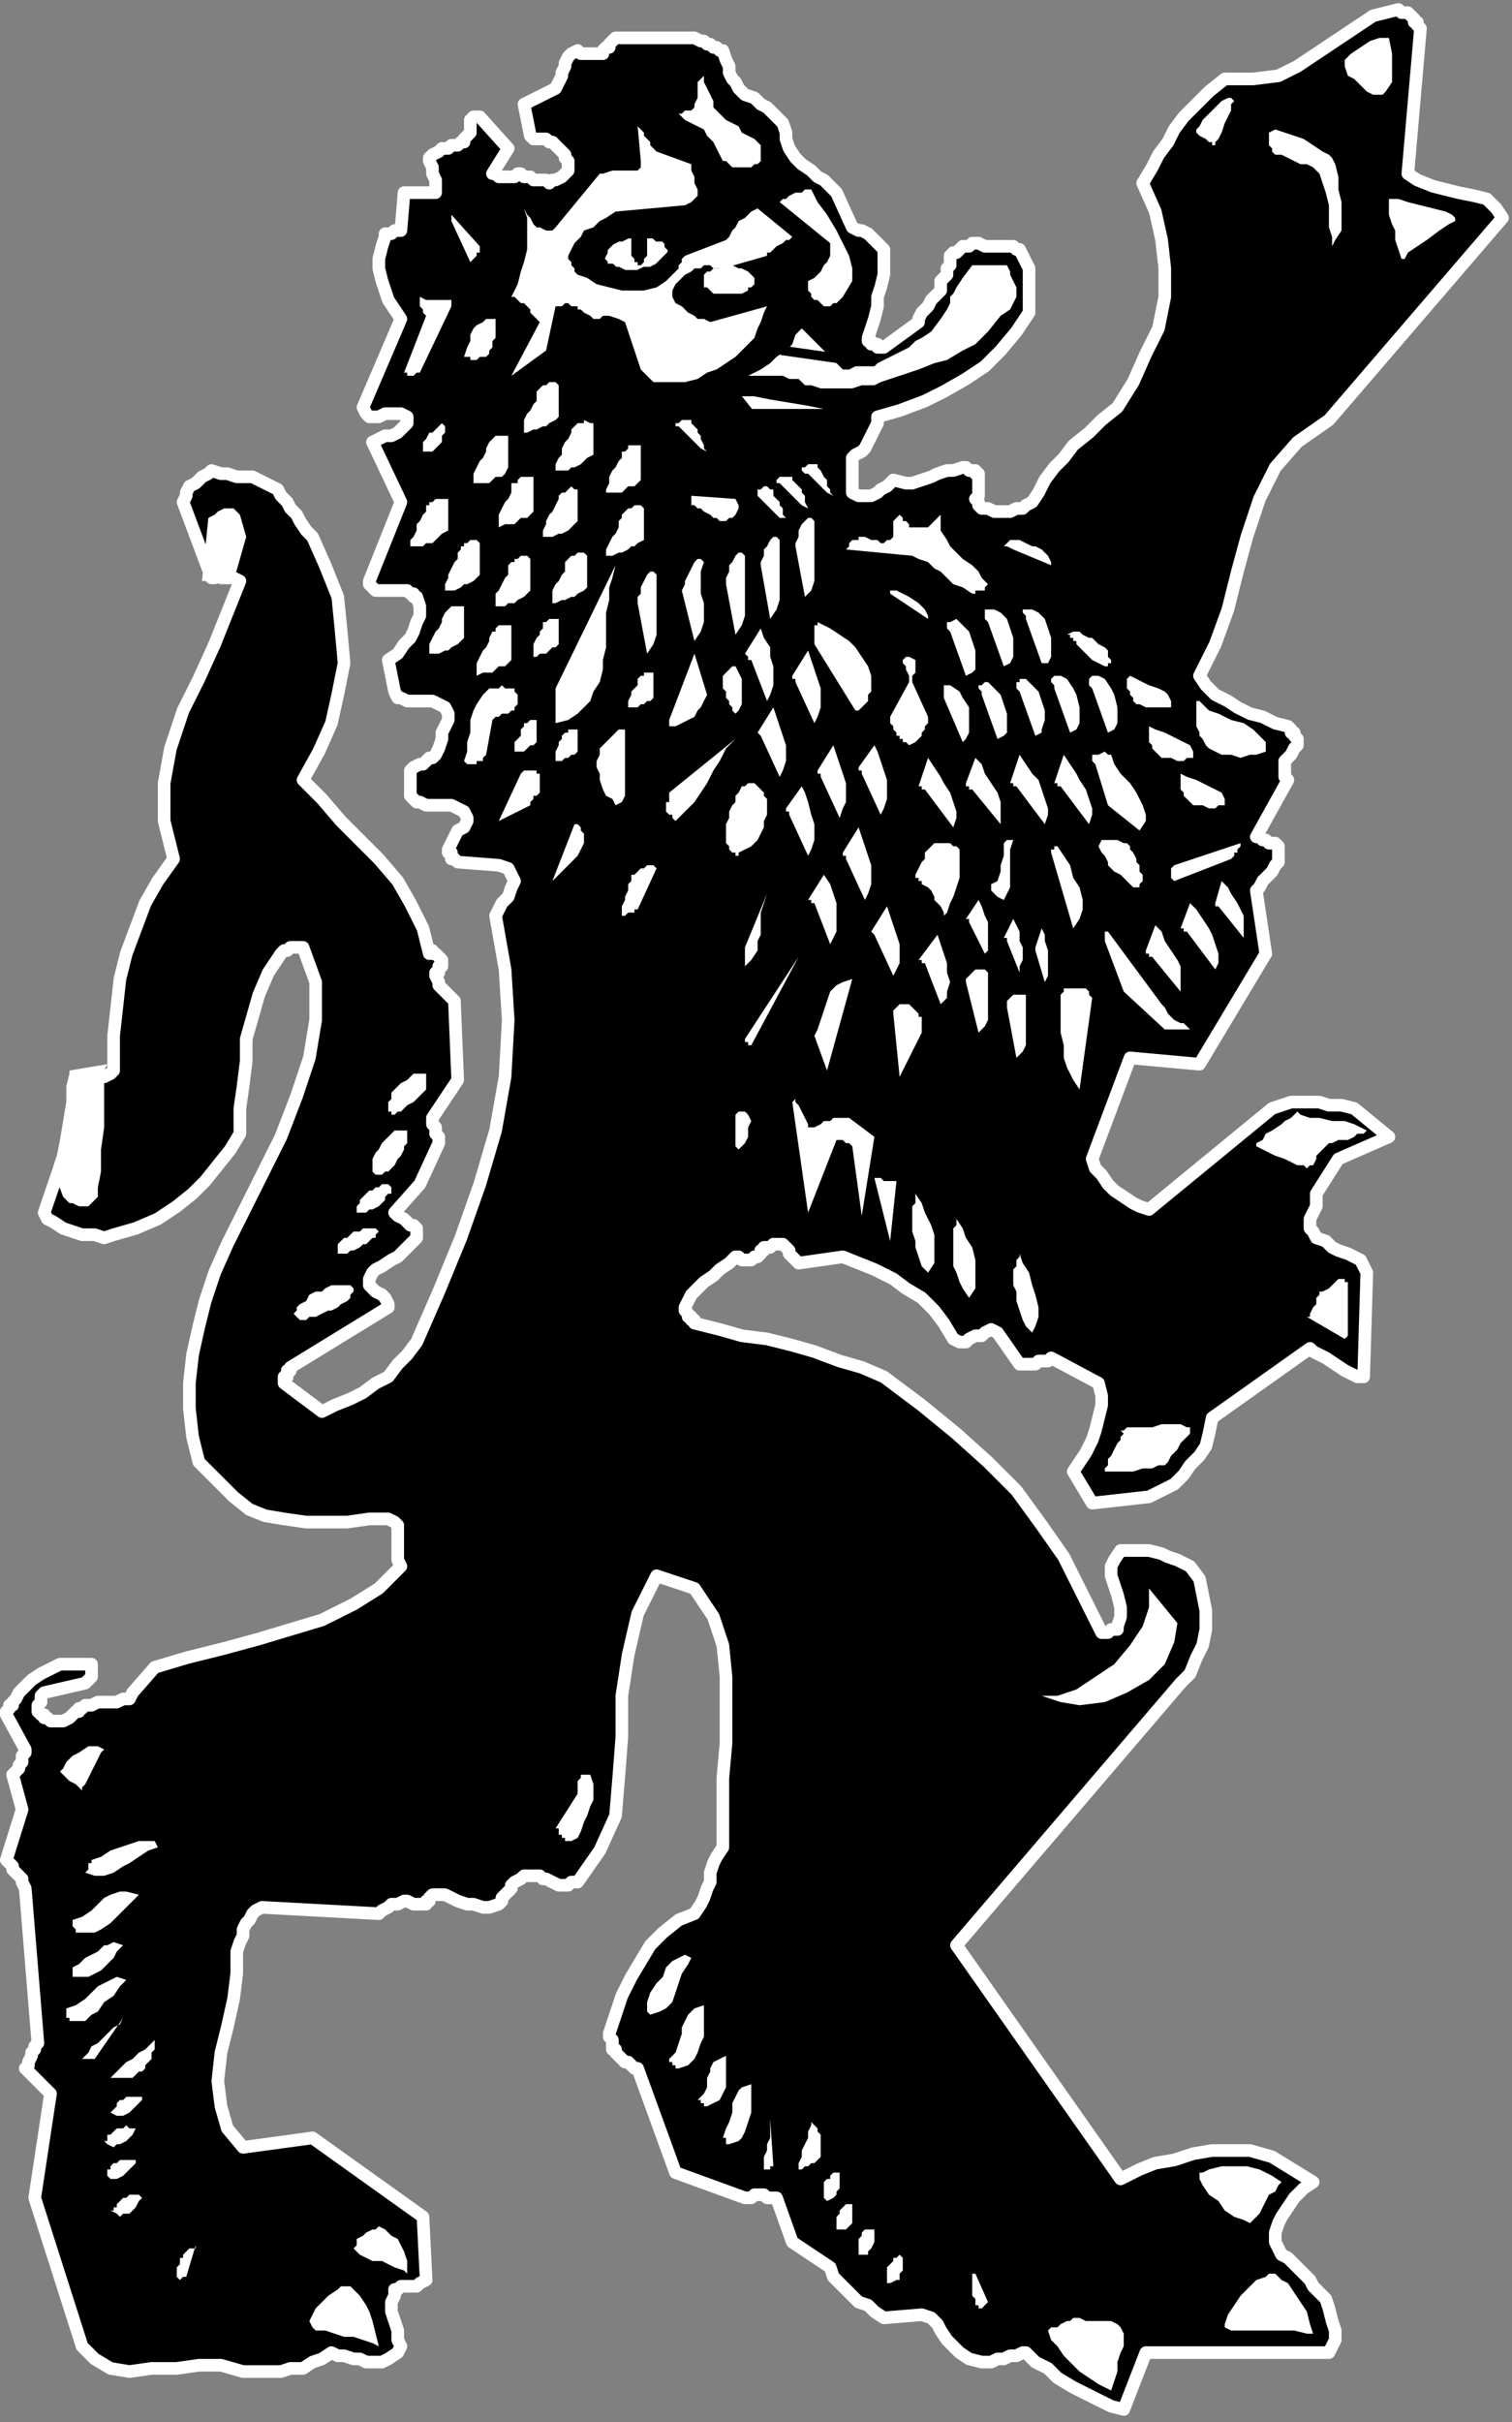 <?xml version="1.0" encoding="UTF-8" standalone="no"?>
<svg
   xmlns:dc="http://purl.org/dc/elements/1.1/"
   xmlns:cc="http://creativecommons.org/ns#"
   xmlns:rdf="http://www.w3.org/1999/02/22-rdf-syntax-ns#"
   xmlns:svg="http://www.w3.org/2000/svg"
   xmlns="http://www.w3.org/2000/svg"
   xmlns:sodipodi="http://sodipodi.sourceforge.net/DTD/sodipodi-0.dtd"
   xmlns:inkscape="http://www.inkscape.org/namespaces/inkscape"
   version="1.0"
   width="126.735mm"
   height="202.935mm"
   id="svg319"
   sodipodi:docname="DSGNN093.WMF">
  <rect width="100%" height="100%" fill="#808080" stroke="none"/>
  <sodipodi:namedview
     pagecolor="#ffffff"
     bordercolor="#666666"
     borderopacity="1"
     objecttolerance="10"
     gridtolerance="10"
     guidetolerance="10"
     inkscape:pageopacity="0"
     inkscape:pageshadow="2"
     inkscape:window-width="640"
     inkscape:window-height="480"
     id="namedview321" />
  <defs
     id="defs3">
    <pattern
       id="WMFhbasepattern"
       patternUnits="userSpaceOnUse"
       width="6"
       height="6"
       x="0"
       y="0" />
  </defs>
  <path
     style="fill:none;stroke:none;"
     d="  M 0,0   L 478,0   L 478,766   L 0,766   z "
     id="path5" />
  <path
     style="fill:#000000;fill-rule:evenodd;fill-opacity:1;stroke:#ffffff;stroke-width:4px;stroke-linecap:round;stroke-linejoin:round;stroke-miterlimit:4;stroke-dasharray:none;stroke-opacity:1;"
     d="  M 2,543   L 8,554   L 8,555   L 7,556   L 7,557   L 7,558   L 6,559   L 6,560   L 5,561   L 4,562   L 7,573   L 2,589   L 3,590   L 4,591   L 4,592   L 5,593   L 6,594   L 7,595   L 7,596   L 8,598   L 12,647   L 11,648   L 11,648   L 11,649   L 10,650   L 10,651   L 9,653   L 9,654   L 8,655   L 16,663   L 11,696   L 26,743   L 30,747   L 35,750   L 41,751   L 48,750   L 56,750   L 63,749   L 70,749   L 77,751   L 81,751   L 85,751   L 89,751   L 92,750   L 96,750   L 99,748   L 102,747   L 105,745   L 107,746   L 109,746   L 112,747   L 114,747   L 116,748   L 118,748   L 121,748   L 123,747   L 126,745   L 127,743   L 126,741   L 126,738   L 125,735   L 124,732   L 124,729   L 125,727   L 125,725   L 126,725   L 127,724   L 128,724   L 130,724   L 132,724   L 133,723   L 135,722   L 134,702   L 99,677   L 77,680   L 72,674   L 70,667   L 69,659   L 70,650   L 72,642   L 74,633   L 75,625   L 75,618   L 76,615   L 77,613   L 77,611   L 78,609   L 79,608   L 80,606   L 81,605   L 83,604   L 120,606   L 121,605   L 123,604   L 124,603   L 126,603   L 128,602   L 129,602   L 131,603   L 133,603   L 134,603   L 135,603   L 135,602   L 136,602   L 136,601   L 137,600   L 138,600   L 139,600   L 141,600   L 143,601   L 145,602   L 148,603   L 150,603   L 153,604   L 155,604   L 158,603   L 159,602   L 159,601   L 160,600   L 161,599   L 162,598   L 162,597   L 163,596   L 165,595   L 166,594   L 168,594   L 169,594   L 171,594   L 172,595   L 173,595   L 175,596   L 177,597   L 177,597   L 178,597   L 179,597   L 180,597   L 181,596   L 181,596   L 182,596   L 183,596   L 190,586   L 195,575   L 196,563   L 197,550   L 197,537   L 199,524   L 202,511   L 208,499   L 220,503   L 226,512   L 229,521   L 230,531   L 230,541   L 230,552   L 229,563   L 229,574   L 229,585   L 227,588   L 226,590   L 225,593   L 225,596   L 224,598   L 223,601   L 222,603   L 220,606   L 215,608   L 210,612   L 206,616   L 203,621   L 200,626   L 197,632   L 195,638   L 193,644   L 193,645   L 194,646   L 194,647   L 194,648   L 194,648   L 194,649   L 195,649   L 195,649   L 195,650   L 196,651   L 197,652   L 198,653   L 199,653   L 200,654   L 201,655   L 202,655   L 214,688   L 236,696   L 237,696   L 238,696   L 239,695   L 241,695   L 242,695   L 243,696   L 244,696   L 246,696   L 251,710   L 263,718   L 264,721   L 266,723   L 268,725   L 270,727   L 272,729   L 275,730   L 277,732   L 280,734   L 292,733   L 295,734   L 297,736   L 298,738   L 300,741   L 302,743   L 304,745   L 307,747   L 311,748   L 312,748   L 314,748   L 316,747   L 318,747   L 320,746   L 322,746   L 324,745   L 325,745   L 328,748   L 332,750   L 335,753   L 340,756   L 344,758   L 348,760   L 352,762   L 356,763   L 363,745   L 421,745   L 422,743   L 423,741   L 423,738   L 422,735   L 421,731   L 420,728   L 418,726   L 416,724   L 415,722   L 413,720   L 412,719   L 410,717   L 409,716   L 408,715   L 406,714   L 405,712   L 404,710   L 404,707   L 405,704   L 406,702   L 408,699   L 410,696   L 413,693   L 416,691   L 403,683   L 396,681   L 390,681   L 384,681   L 378,682   L 372,684   L 366,685   L 361,687   L 355,690   L 303,616   L 374,533   L 377,530   L 379,525   L 381,521   L 382,516   L 382,510   L 381,505   L 380,500   L 377,496   L 375,495   L 373,494   L 370,493   L 368,492   L 364,491   L 361,491   L 358,491   L 355,491   L 353,494   L 352,496   L 352,499   L 353,502   L 354,505   L 355,509   L 355,512   L 354,515   L 354,515   L 354,516   L 353,516   L 352,516   L 352,516   L 351,517   L 350,517   L 349,517   L 343,505   L 337,493   L 330,483   L 322,472   L 313,463   L 303,454   L 292,445   L 280,436   L 273,433   L 266,431   L 258,428   L 251,426   L 243,424   L 235,423   L 228,421   L 220,419   L 220,418   L 220,418   L 219,418   L 219,417   L 218,417   L 218,416   L 217,415   L 217,414   L 218,412   L 219,410   L 221,408   L 223,406   L 226,404   L 228,402   L 231,400   L 233,398   L 234,398   L 235,399   L 236,399   L 237,399   L 238,399   L 239,398   L 240,398   L 241,397   L 241,396   L 242,396   L 242,395   L 242,395   L 243,395   L 244,395   L 245,394   L 246,394   L 247,394   L 248,394   L 249,395   L 250,396   L 250,397   L 251,398   L 252,399   L 253,400   L 267,398   L 272,400   L 277,402   L 283,405   L 287,408   L 292,411   L 296,415   L 299,419   L 302,424   L 304,425   L 306,425   L 307,424   L 309,423   L 311,423   L 312,422   L 314,421   L 316,422   L 323,432   L 325,432   L 326,432   L 327,432   L 328,432   L 329,431   L 330,431   L 332,431   L 333,430   L 348,438   L 349,442   L 349,445   L 348,449   L 347,453   L 346,456   L 344,460   L 342,463   L 340,466   L 346,476   L 364,474   L 368,472   L 372,470   L 375,467   L 377,464   L 380,461   L 382,458   L 383,454   L 384,449   L 415,427   L 416,428   L 418,429   L 420,430   L 423,432   L 426,434   L 428,435   L 430,436   L 432,436   L 433,403   L 432,401   L 431,399   L 429,398   L 427,397   L 424,396   L 422,395   L 420,393   L 417,392   L 416,390   L 415,389   L 415,387   L 415,386   L 416,384   L 417,382   L 417,380   L 417,378   L 424,367   L 440,360   L 429,351   L 425,350   L 421,350   L 418,349   L 415,349   L 412,349   L 409,349   L 406,350   L 403,351   L 364,383   L 361,382   L 359,381   L 356,379   L 353,377   L 351,375   L 349,372   L 347,370   L 346,367   L 358,335   L 380,337   L 401,302   L 398,282   L 399,281   L 400,279   L 401,278   L 403,276   L 404,274   L 405,273   L 405,271   L 405,269   L 405,268   L 404,267   L 403,267   L 402,267   L 401,266   L 400,266   L 399,265   L 398,265   L 408,247   L 407,246   L 407,244   L 407,243   L 407,241   L 408,240   L 409,239   L 410,237   L 411,236   L 411,235   L 411,235   L 411,234   L 410,233   L 410,232   L 409,232   L 409,231   L 408,230   L 404,229   L 400,227   L 396,226   L 392,224   L 389,222   L 385,220   L 382,217   L 380,214   L 385,204   L 389,193   L 392,181   L 395,170   L 399,158   L 404,148   L 411,140   L 421,133   L 476,69   L 474,66   L 471,63   L 467,62   L 462,61   L 458,60   L 454,59   L 449,57   L 446,55   L 450,9   L 449,8   L 449,7   L 448,7   L 448,6   L 447,5   L 446,4   L 444,4   L 443,3   L 435,5   L 429,9   L 423,13   L 417,17   L 411,21   L 405,24   L 397,25   L 388,25   L 383,29   L 379,33   L 375,37   L 372,41   L 370,45   L 367,49   L 365,53   L 362,58   L 366,67   L 368,76   L 369,85   L 369,94   L 367,104   L 363,112   L 359,121   L 354,129   L 349,133   L 345,137   L 340,141   L 337,145   L 334,148   L 331,152   L 329,156   L 327,159   L 325,160   L 324,161   L 322,161   L 320,162   L 317,162   L 315,162   L 313,161   L 311,161   L 310,160   L 310,159   L 309,158   L 310,157   L 310,155   L 310,154   L 310,152   L 310,151   L 310,150   L 310,150   L 309,150   L 309,149   L 308,149   L 307,149   L 306,148   L 305,148   L 302,149   L 300,149   L 297,150   L 295,151   L 292,152   L 289,153   L 287,153   L 283,152   L 282,153   L 281,154   L 279,155   L 278,156   L 276,157   L 274,157   L 272,157   L 270,156   L 270,145   L 271,144   L 273,143   L 274,142   L 275,140   L 276,138   L 277,136   L 278,134   L 278,132   L 285,130   L 293,127   L 299,124   L 306,120   L 312,116   L 317,111   L 322,105   L 326,99   L 326,96   L 326,93   L 326,90   L 326,88   L 326,85   L 325,83   L 324,81   L 323,79   L 322,79   L 321,78   L 319,78   L 317,78   L 314,78   L 312,78   L 310,77   L 308,77   L 307,78   L 306,78   L 305,78   L 304,79   L 303,80   L 302,80   L 301,81   L 301,82   L 301,84   L 300,85   L 300,87   L 299,88   L 298,89   L 298,90   L 298,91   L 298,92   L 297,93   L 296,94   L 295,95   L 294,97   L 293,98   L 292,99   L 291,101   L 291,102   L 280,110   L 279,110   L 278,110   L 278,109   L 277,109   L 276,109   L 276,108   L 275,108   L 275,107   L 276,104   L 277,101   L 278,97   L 278,94   L 279,91   L 280,87   L 280,83   L 280,79   L 279,78   L 278,77   L 277,76   L 276,75   L 275,74   L 273,73   L 272,73   L 270,72   L 265,61   L 263,59   L 261,57   L 259,56   L 257,54   L 254,52   L 252,50   L 250,47   L 249,44   L 249,42   L 248,39   L 247,38   L 245,36   L 243,34   L 241,33   L 239,31   L 236,30   L 235,29   L 234,28   L 233,26   L 232,25   L 231,23   L 231,21   L 230,19   L 229,16   L 228,16   L 227,15   L 226,15   L 225,14   L 224,14   L 223,13   L 222,13   L 220,12   L 198,12   L 197,12   L 196,12   L 195,12   L 194,13   L 193,14   L 193,15   L 192,15   L 191,16   L 191,17   L 190,17   L 189,17   L 188,17   L 187,17   L 185,17   L 184,17   L 183,16   L 181,17   L 180,18   L 179,20   L 179,21   L 178,23   L 178,24   L 177,26   L 176,28   L 166,33   L 168,43   L 169,44   L 170,44   L 172,44   L 173,44   L 174,45   L 175,45   L 176,46   L 177,47   L 177,47   L 178,48   L 178,48   L 179,49   L 179,50   L 179,50   L 180,51   L 180,52   L 180,53   L 180,54   L 179,55   L 178,56   L 178,56   L 176,57   L 175,57   L 174,58   L 173,57   L 172,57   L 171,57   L 169,57   L 168,56   L 167,56   L 166,56   L 165,55   L 164,55   L 163,56   L 161,56   L 160,56   L 159,56   L 158,56   L 157,55   L 156,55   L 161,47   L 152,37   L 150,37   L 149,38   L 149,39   L 149,40   L 149,41   L 149,42   L 148,43   L 147,44   L 147,45   L 146,45   L 145,46   L 144,46   L 143,46   L 142,47   L 140,47   L 139,48   L 137,49   L 136,50   L 136,51   L 137,53   L 137,55   L 138,57   L 138,59   L 138,61   L 128,61   L 127,73   L 126,73   L 126,73   L 125,73   L 124,74   L 124,74   L 123,74   L 122,74   L 122,75   L 121,78   L 120,82   L 120,85   L 121,89   L 122,92   L 123,95   L 125,98   L 127,101   L 115,129   L 116,131   L 117,132   L 118,132   L 120,132   L 122,131   L 124,131   L 127,131   L 129,132   L 129,134   L 128,135   L 127,136   L 126,137   L 124,138   L 122,138   L 120,139   L 118,140   L 127,159   L 117,184   L 117,185   L 118,186   L 119,187   L 120,187   L 122,187   L 123,187   L 125,187   L 127,187   L 127,187   L 128,187   L 129,187   L 129,187   L 130,188   L 131,188   L 131,189   L 132,189   L 133,192   L 133,195   L 132,197   L 131,200   L 130,202   L 128,204   L 126,207   L 123,209   L 125,219   L 126,221   L 127,221   L 129,222   L 131,222   L 133,222   L 135,222   L 137,222   L 139,223   L 141,224   L 142,226   L 142,228   L 141,230   L 140,232   L 140,234   L 139,237   L 138,239   L 138,239   L 137,240   L 136,240   L 135,241   L 134,242   L 133,242   L 131,243   L 130,244   L 130,245   L 130,246   L 130,247   L 130,248   L 130,249   L 130,250   L 130,251   L 130,252   L 132,254   L 133,254   L 135,255   L 137,255   L 139,255   L 141,255   L 143,255   L 145,256   L 147,257   L 148,259   L 148,260   L 147,262   L 145,263   L 144,265   L 143,267   L 142,269   L 142,269   L 142,270   L 143,270   L 143,271   L 143,272   L 144,272   L 145,273   L 145,273   L 158,274   L 161,275   L 162,277   L 163,279   L 162,281   L 161,284   L 159,286   L 158,288   L 157,290   L 160,307   L 161,323   L 160,341   L 157,358   L 152,375   L 146,392   L 139,409   L 132,425   L 129,429   L 126,432   L 123,436   L 119,438   L 115,441   L 111,443   L 106,445   L 102,447   L 90,438   L 90,437   L 90,437   L 90,436   L 91,436   L 91,435   L 91,434   L 92,434   L 92,433   L 123,414   L 123,413   L 122,411   L 122,411   L 121,410   L 119,409   L 118,408   L 117,407   L 117,405   L 118,403   L 119,402   L 121,401   L 124,399   L 126,398   L 128,396   L 130,394   L 132,392   L 132,390   L 132,389   L 131,388   L 130,388   L 129,387   L 128,386   L 126,385   L 125,384   L 133,375   L 139,362   L 139,361   L 139,360   L 138,359   L 138,358   L 138,357   L 137,356   L 137,355   L 137,354   L 145,342   L 144,318   L 144,317   L 143,316   L 142,315   L 141,314   L 140,313   L 139,312   L 139,311   L 138,309   L 138,309   L 138,309   L 138,308   L 139,308   L 139,307   L 139,306   L 140,306   L 140,305   L 140,305   L 140,304   L 139,303   L 138,302   L 137,302   L 137,301   L 136,301   L 136,302   L 134,294   L 130,286   L 126,279   L 120,272   L 114,266   L 108,260   L 102,253   L 96,247   L 101,238   L 105,229   L 107,220   L 109,210   L 108,199   L 107,189   L 103,179   L 99,170   L 97,168   L 95,165   L 94,163   L 92,161   L 91,159   L 89,157   L 88,155   L 86,154   L 84,153   L 82,152   L 80,151   L 78,151   L 75,151   L 72,150   L 70,150   L 67,149   L 66,150   L 64,151   L 63,152   L 62,153   L 60,154   L 59,156   L 59,157   L 58,159   L 67,183   L 68,183   L 69,182   L 70,183   L 71,183   L 72,183   L 73,183   L 74,183   L 76,184   L 72,194   L 68,204   L 63,215   L 58,225   L 54,237   L 52,248   L 52,260   L 55,272   L 50,279   L 46,286   L 43,294   L 40,302   L 38,310   L 37,319   L 36,328   L 36,337   L 36,339   L 35,340   L 35,340   L 33,341   L 32,341   L 31,342   L 29,343   L 28,343   L 14,384   L 15,386   L 17,387   L 20,389   L 23,390   L 26,391   L 30,391   L 33,392   L 36,391   L 43,389   L 50,386   L 56,382   L 61,378   L 65,374   L 69,369   L 73,364   L 76,359   L 76,351   L 77,344   L 78,336   L 78,329   L 80,322   L 82,315   L 85,308   L 89,302   L 90,301   L 90,301   L 91,301   L 92,300   L 92,300   L 93,300   L 94,300   L 96,300   L 100,311   L 100,323   L 98,335   L 94,347   L 89,360   L 83,372   L 77,384   L 72,394   L 68,403   L 65,412   L 63,420   L 61,429   L 60,438   L 60,446   L 61,455   L 63,463   L 74,474   L 79,478   L 84,480   L 90,481   L 97,482   L 103,482   L 110,482   L 117,481   L 123,481   L 125,482   L 126,483   L 126,485   L 126,487   L 126,489   L 126,491   L 126,494   L 127,496   L 120,503   L 112,508   L 102,513   L 92,516   L 82,519   L 71,522   L 59,525   L 49,528   L 42,536   L 41,538   L 39,538   L 37,539   L 35,539   L 33,539   L 31,539   L 29,540   L 27,540   L 26,541   L 25,541   L 25,542   L 24,542   L 23,543   L 23,543   L 22,544   L 20,545   L 19,545   L 18,545   L 16,545   L 15,544   L 14,544   L 14,543   L 13,543   L 12,542   L 12,542   L 12,541   L 12,540   L 12,540   L 13,539   L 13,538   L 13,537   L 14,536   L 27,533   L 27,533   L 28,532   L 28,532   L 29,531   L 29,530   L 29,529   L 29,528   L 29,527   L 25,527   L 22,527   L 19,527   L 15,529   L 13,530   L 10,532   L 8,534   L 6,536   L 5,538   L 4,539   L 4,540   L 3,540   L 3,541   L 2,542   L 2,542   L 2,543  z "
     id="path7" />
  <path
     style="fill:#ffffff;fill-rule:evenodd;fill-opacity:1;stroke:none;"
     d="  M 26,567   L 26,566   L 27,565   L 28,563   L 29,561   L 30,559   L 31,557   L 32,555   L 33,554   L 31,553   L 30,553   L 28,553   L 25,555   L 23,556   L 21,558   L 20,560   L 19,561   L 19,561   L 20,562   L 21,563   L 22,564   L 24,565   L 25,566   L 25,566   L 26,567  z "
     id="path9" />
  <path
     style="fill:#ffffff;fill-rule:evenodd;fill-opacity:1;stroke:none;"
     d="  M 113,713   L 114,714   L 116,715   L 118,716   L 121,716   L 123,717   L 125,718   L 128,719   L 129,720   L 129,716   L 128,713   L 127,711   L 126,709   L 124,708   L 123,707   L 122,706   L 120,705   L 119,706   L 118,706   L 116,707   L 115,708   L 113,709   L 113,711   L 112,712   L 113,713  z "
     id="path11" />
  <path
     style="fill:#ffffff;fill-rule:evenodd;fill-opacity:1;stroke:none;"
     d="  M 388,737   L 390,738   L 393,738   L 397,738   L 402,738   L 406,738   L 410,738   L 414,739   L 416,739   L 415,736   L 414,732   L 412,729   L 410,726   L 408,723   L 406,722   L 404,720   L 402,720   L 401,721   L 398,722   L 396,724   L 393,727   L 391,730   L 389,733   L 388,736   L 388,737  z "
     id="path13" />
  <path
     style="fill:#ffffff;fill-rule:evenodd;fill-opacity:1;stroke:none;"
     d="  M 99,737   L 100,738   L 103,738   L 106,739   L 109,740   L 112,740   L 115,741   L 118,742   L 120,743   L 119,739   L 118,735   L 117,732   L 116,730   L 114,727   L 113,726   L 111,724   L 110,724   L 108,724   L 107,725   L 104,727   L 102,729   L 100,731   L 99,733   L 98,735   L 99,737  z "
     id="path15" />
  <path
     style="fill:#ffffff;fill-rule:evenodd;fill-opacity:1;stroke:none;"
     d="  M 396,704   L 397,703   L 399,701   L 400,699   L 401,697   L 402,695   L 404,694   L 405,692   L 406,691   L 403,689   L 399,687   L 395,686   L 390,686   L 387,686   L 383,687   L 381,688   L 380,688   L 380,690   L 381,692   L 383,695   L 386,697   L 388,700   L 391,702   L 394,703   L 396,704  z "
     id="path17" />
  <path
     style="fill:#ffffff;fill-rule:evenodd;fill-opacity:1;stroke:none;"
     d="  M 130,119   L 130,119   L 130,119   L 131,119   L 131,119   L 132,118   L 133,118   L 133,118   L 133,118   L 143,97   L 143,95   L 142,95   L 141,95   L 140,95   L 138,95   L 136,95   L 135,95   L 133,94   L 133,95   L 133,96   L 133,96   L 133,97   L 134,98   L 134,98   L 134,99   L 135,100   L 128,118   L 128,118   L 128,118   L 129,118   L 129,119   L 129,119   L 130,119   L 130,119   L 130,119  z "
     id="path19" />
  <path
     style="fill:#ffffff;fill-rule:evenodd;fill-opacity:1;stroke:none;"
     d="  M 130,173   L 132,173   L 134,173   L 135,172   L 137,172   L 138,171   L 139,170   L 140,169   L 142,168   L 142,158   L 141,158   L 140,158   L 139,158   L 138,158   L 137,159   L 136,159   L 136,160   L 135,160   L 135,162   L 134,163   L 133,165   L 132,166   L 132,168   L 131,170   L 130,171   L 130,173  z "
     id="path21" />
  <path
     style="fill:#ffffff;fill-rule:evenodd;fill-opacity:1;stroke:none;"
     d="  M 150,153   L 152,153   L 153,153   L 155,153   L 156,152   L 157,151   L 159,151   L 160,150   L 161,148   L 161,138   L 160,138   L 159,138   L 158,138   L 157,138   L 156,139   L 156,139   L 155,140   L 155,140   L 154,142   L 154,143   L 153,145   L 152,146   L 151,148   L 150,150   L 150,152   L 150,153  z "
     id="path23" />
  <path
     style="fill:#ffffff;fill-rule:evenodd;fill-opacity:1;stroke:none;"
     d="  M 166,137   L 167,137   L 169,136   L 170,136   L 172,135   L 173,135   L 174,134   L 176,133   L 177,132   L 177,122   L 176,121   L 175,121   L 174,121   L 173,122   L 172,122   L 171,123   L 171,123   L 170,124   L 170,125   L 170,127   L 169,128   L 168,130   L 167,131   L 166,133   L 166,135   L 166,137  z "
     id="path25" />
  <path
     style="fill:#ffffff;fill-rule:evenodd;fill-opacity:1;stroke:none;"
     d="  M 158,167   L 160,166   L 161,166   L 163,166   L 164,165   L 165,164   L 167,164   L 168,163   L 169,162   L 169,151   L 168,151   L 167,151   L 166,151   L 165,151   L 164,152   L 164,153   L 163,153   L 162,153   L 162,155   L 162,156   L 161,158   L 160,159   L 159,161   L 158,163   L 158,165   L 158,167  z "
     id="path27" />
  <path
     style="fill:#ffffff;fill-rule:evenodd;fill-opacity:1;stroke:none;"
     d="  M 176,149   L 178,149   L 180,149   L 181,148   L 182,148   L 184,147   L 185,146   L 186,145   L 188,144   L 188,134   L 187,134   L 185,133   L 185,134   L 184,134   L 183,134   L 182,135   L 181,136   L 181,136   L 181,137   L 180,139   L 179,140   L 178,142   L 178,144   L 177,145   L 176,147   L 176,149  z "
     id="path29" />
  <path
     style="fill:#ffffff;fill-rule:evenodd;fill-opacity:1;stroke:none;"
     d="  M 192,156   L 194,156   L 195,156   L 197,156   L 198,155   L 199,154   L 201,154   L 202,153   L 203,152   L 203,141   L 202,141   L 201,141   L 200,141   L 199,141   L 199,142   L 198,143   L 197,143   L 197,143   L 197,145   L 196,146   L 195,148   L 194,149   L 193,151   L 193,153   L 192,155   L 192,156  z "
     id="path31" />
  <path
     style="fill:#ffffff;fill-rule:evenodd;fill-opacity:1;stroke:none;"
     d="  M 192,176   L 194,176   L 196,175   L 197,175   L 199,174   L 200,173   L 201,173   L 202,172   L 204,171   L 204,161   L 203,160   L 202,160   L 201,160   L 200,161   L 199,161   L 198,162   L 198,162   L 197,163   L 197,164   L 196,165   L 196,167   L 195,169   L 194,170   L 193,172   L 192,174   L 192,176  z "
     id="path33" />
  <path
     style="fill:#ffffff;fill-rule:evenodd;fill-opacity:1;stroke:none;"
     d="  M 172,170   L 174,170   L 175,170   L 177,169   L 178,169   L 180,168   L 181,167   L 182,166   L 183,165   L 183,155   L 182,155   L 181,154   L 180,155   L 180,155   L 179,156   L 178,156   L 177,157   L 177,157   L 177,158   L 176,160   L 175,162   L 174,163   L 173,165   L 173,166   L 172,168   L 172,170  z "
     id="path35" />
  <path
     style="fill:#ffffff;fill-rule:evenodd;fill-opacity:1;stroke:none;"
     d="  M 141,187   L 143,187   L 144,187   L 146,186   L 147,185   L 148,185   L 150,184   L 151,183   L 152,182   L 152,172   L 151,171   L 150,171   L 149,171   L 148,172   L 147,172   L 147,173   L 146,173   L 146,174   L 145,175   L 145,177   L 144,178   L 143,180   L 142,182   L 142,183   L 141,185   L 141,187  z "
     id="path37" />
  <path
     style="fill:#ffffff;fill-rule:evenodd;fill-opacity:1;stroke:none;"
     d="  M 136,207   L 138,207   L 139,207   L 141,206   L 142,206   L 143,205   L 145,204   L 146,203   L 147,202   L 147,192   L 146,192   L 145,192   L 144,192   L 143,192   L 142,193   L 142,193   L 141,194   L 141,194   L 140,196   L 140,197   L 139,199   L 138,200   L 137,202   L 136,204   L 136,205   L 136,207  z "
     id="path39" />
  <path
     style="fill:#ffffff;fill-rule:evenodd;fill-opacity:1;stroke:none;"
     d="  M 151,214   L 153,213   L 154,213   L 156,213   L 157,212   L 158,211   L 160,211   L 161,210   L 162,209   L 162,198   L 161,198   L 160,198   L 159,198   L 158,198   L 157,199   L 157,200   L 156,200   L 156,200   L 155,202   L 155,203   L 154,205   L 153,206   L 152,208   L 151,210   L 151,212   L 151,214  z "
     id="path41" />
  <path
     style="fill:#ffffff;fill-rule:evenodd;fill-opacity:1;stroke:none;"
     d="  M 157,192   L 158,192   L 160,192   L 161,191   L 163,191   L 164,190   L 166,189   L 167,188   L 168,187   L 168,177   L 167,176   L 166,176   L 165,176   L 164,177   L 163,177   L 163,178   L 162,178   L 161,179   L 161,180   L 161,182   L 160,183   L 159,185   L 158,187   L 157,188   L 157,190   L 157,192  z "
     id="path43" />
  <path
     style="fill:#ffffff;fill-rule:evenodd;fill-opacity:1;stroke:none;"
     d="  M 175,191   L 176,191   L 178,190   L 179,190   L 181,189   L 182,189   L 183,188   L 185,187   L 186,186   L 186,176   L 185,175   L 184,175   L 183,175   L 182,176   L 181,176   L 180,177   L 180,177   L 179,178   L 179,179   L 179,181   L 178,182   L 177,184   L 176,185   L 175,187   L 175,189   L 175,191  z "
     id="path45" />
  <path
     style="fill:#ffffff;fill-rule:evenodd;fill-opacity:1;stroke:none;"
     d="  M 169,208   L 170,208   L 171,207   L 172,207   L 173,207   L 174,206   L 175,205   L 176,205   L 177,204   L 177,196   L 176,196   L 175,196   L 175,196   L 174,196   L 173,197   L 173,197   L 172,197   L 172,198   L 172,199   L 171,200   L 171,201   L 170,202   L 169,204   L 169,205   L 169,206   L 169,208  z "
     id="path47" />
  <path
     style="fill:#ffffff;fill-rule:evenodd;fill-opacity:1;stroke:none;"
     d="  M 199,224   L 200,224   L 201,224   L 202,224   L 203,223   L 204,223   L 205,222   L 206,222   L 207,221   L 207,213   L 206,213   L 206,213   L 205,213   L 204,213   L 204,214   L 203,214   L 203,214   L 202,215   L 202,216   L 202,217   L 201,218   L 200,219   L 200,220   L 199,222   L 199,223   L 199,224  z "
     id="path49" />
  <path
     style="fill:#ffffff;fill-rule:evenodd;fill-opacity:1;stroke:none;"
     d="  M 176,241   L 177,241   L 178,241   L 179,240   L 179,240   L 180,240   L 181,239   L 182,239   L 183,238   L 183,231   L 182,231   L 181,231   L 181,231   L 180,231   L 180,232   L 179,232   L 179,232   L 178,233   L 178,234   L 178,234   L 177,235   L 177,236   L 176,238   L 176,239   L 176,240   L 176,241  z "
     id="path51" />
  <path
     style="fill:#ffffff;fill-rule:evenodd;fill-opacity:1;stroke:none;"
     d="  M 163,238   L 164,238   L 165,238   L 166,238   L 167,237   L 167,237   L 168,236   L 169,236   L 170,235   L 170,228   L 169,228   L 169,228   L 168,228   L 167,229   L 167,229   L 166,229   L 166,230   L 166,230   L 165,231   L 165,232   L 165,233   L 164,234   L 163,235   L 163,236   L 163,237   L 163,238  z "
     id="path53" />
  <path
     style="fill:#ffffff;fill-rule:evenodd;fill-opacity:1;stroke:none;"
     d="  M 134,143   L 134,143   L 134,143   L 134,143   L 135,143   L 136,143   L 136,143   L 136,143   L 136,143   L 137,143   L 138,142   L 139,141   L 140,140   L 140,138   L 141,137   L 141,135   L 140,134   L 139,135   L 138,136   L 137,137   L 136,137   L 135,139   L 134,140   L 134,141   L 134,143  z "
     id="path55" />
  <path
     style="fill:#ffffff;fill-rule:evenodd;fill-opacity:1;stroke:none;"
     d="  M 143,70   L 149,83   L 149,83   L 150,82   L 150,82   L 151,81   L 151,80   L 152,80   L 152,79   L 152,78   L 143,68   L 143,68   L 143,69   L 143,69   L 143,69   L 143,69   L 143,70   L 143,70   L 143,70  z "
     id="path57" />
  <path
     style="fill:#ffffff;fill-rule:evenodd;fill-opacity:1;stroke:none;"
     d="  M 149,113   L 149,114   L 150,114   L 151,114   L 152,113   L 154,113   L 155,112   L 155,111   L 156,110   L 156,110   L 156,108   L 157,107   L 157,106   L 157,105   L 157,103   L 157,102   L 157,101   L 154,101   L 153,102   L 151,103   L 150,104   L 149,106   L 149,108   L 148,110   L 147,113   L 147,113   L 147,113   L 147,113   L 148,113   L 148,113   L 148,113   L 148,113   L 149,113  z "
     id="path59" />
  <path
     style="fill:#ffffff;fill-rule:evenodd;fill-opacity:1;stroke:none;"
     d="  M 147,241   L 147,241   L 147,241   L 147,241   L 148,242   L 148,242   L 148,242   L 148,242   L 149,242   L 149,242   L 150,242   L 151,242   L 151,241   L 152,241   L 153,241   L 153,240   L 154,239   L 156,228   L 156,228   L 157,227   L 158,227   L 159,226   L 160,226   L 161,226   L 162,225   L 163,225   L 163,224   L 164,223   L 164,223   L 164,222   L 164,221   L 164,220   L 163,219   L 163,218   L 162,218   L 161,218   L 160,218   L 159,217   L 158,218   L 157,218   L 156,218   L 155,218   L 153,220   L 151,223   L 150,225   L 149,228   L 149,232   L 148,235   L 148,238   L 147,241  z "
     id="path61" />
  <path
     style="fill:#ffffff;fill-rule:evenodd;fill-opacity:1;stroke:none;"
     d="  M 158,260   L 168,255   L 168,255   L 168,254   L 169,253   L 169,253   L 169,252   L 170,252   L 171,251   L 171,250   L 171,250   L 171,249   L 171,249   L 171,248   L 171,247   L 171,246   L 171,245   L 171,245   L 170,245   L 170,244   L 169,244   L 168,244   L 167,244   L 166,244   L 165,245   L 165,245   L 158,260  z "
     id="path63" />
  <path
     style="fill:#ffffff;fill-rule:evenodd;fill-opacity:1;stroke:none;"
     d="  M 164,95   L 165,96   L 166,96   L 167,97   L 168,98   L 168,99   L 169,100   L 170,101   L 171,102   L 162,119   L 173,111   L 176,97   L 177,97   L 178,97   L 179,96   L 180,96   L 180,96   L 181,97   L 182,97   L 183,97   L 183,98   L 184,98   L 185,99   L 187,100   L 188,101   L 190,101   L 191,100   L 193,100   L 196,101   L 198,102   L 199,105   L 200,108   L 201,111   L 202,114   L 203,117   L 205,119   L 207,121   L 210,121   L 213,121   L 217,121   L 221,120   L 224,118   L 227,117   L 230,115   L 233,113   L 235,111   L 237,109   L 239,107   L 240,104   L 241,102   L 242,99   L 243,97   L 225,102   L 223,101   L 221,101   L 220,100   L 218,99   L 217,98   L 216,97   L 214,96   L 213,94   L 213,93   L 213,92   L 214,90   L 215,89   L 216,88   L 217,87   L 219,86   L 220,85   L 222,85   L 223,84   L 223,84   L 224,84   L 225,84   L 226,85   L 227,85   L 229,85   L 243,81   L 243,80   L 244,80   L 245,79   L 246,78   L 248,77   L 249,76   L 250,76   L 251,75   L 240,66   L 238,67   L 237,68   L 236,69   L 234,70   L 233,72   L 232,73   L 231,75   L 230,76   L 217,81   L 216,82   L 216,83   L 215,84   L 215,85   L 214,86   L 213,87   L 212,88   L 211,89   L 208,91   L 204,92   L 201,92   L 197,92   L 193,91   L 189,90   L 186,88   L 183,87   L 182,86   L 182,86   L 182,85   L 181,84   L 181,84   L 181,83   L 180,82   L 180,81   L 181,79   L 182,77   L 184,75   L 185,73   L 188,72   L 190,70   L 192,69   L 195,67   L 217,65   L 219,64   L 220,63   L 221,62   L 221,60   L 220,58   L 220,56   L 219,54   L 219,52   L 208,48   L 207,47   L 206,46   L 206,45   L 205,44   L 204,43   L 204,42   L 203,41   L 202,40   L 203,51   L 203,53   L 202,54   L 200,54   L 198,54   L 196,54   L 194,54   L 191,55   L 190,55   L 176,72   L 175,73   L 173,73   L 171,72   L 170,72   L 169,71   L 168,69   L 167,68   L 166,66   L 167,69   L 167,73   L 167,76   L 167,79   L 166,83   L 165,86   L 164,90   L 162,94   L 163,94   L 163,94   L 163,94   L 163,94   L 164,95   L 164,95   L 164,95   L 164,95  z "
     id="path65" />
  <path
     style="fill:#ffffff;fill-rule:evenodd;fill-opacity:1;stroke:none;"
     d="  M 175,279   L 176,278   L 178,276   L 179,275   L 180,274   L 182,272   L 183,271   L 184,269   L 185,267   L 185,266   L 185,265   L 185,264   L 184,263   L 184,262   L 184,262   L 183,261   L 182,261   L 175,279  z "
     id="path67" />
  <path
     style="fill:#ffffff;fill-rule:evenodd;fill-opacity:1;stroke:none;"
     d="  M 176,218   L 176,229   L 180,228   L 183,226   L 185,224   L 187,222   L 188,219   L 190,216   L 191,212   L 191,209   L 192,205   L 192,201   L 192,197   L 192,194   L 193,190   L 193,186   L 194,183   L 195,179   L 176,218  z "
     id="path69" />
  <path
     style="fill:#ffffff;fill-rule:evenodd;fill-opacity:1;stroke:none;"
     d="  M 176,579   L 176,579   L 177,579   L 177,580   L 177,580   L 177,581   L 177,581   L 178,581   L 178,582   L 179,582   L 179,582   L 179,583   L 180,583   L 180,583   L 180,583   L 181,583   L 183,582   L 184,580   L 185,577   L 186,575   L 187,572   L 188,570   L 188,567   L 188,565   L 187,562   L 186,562   L 185,562   L 184,562   L 184,563   L 183,564   L 183,566   L 183,567   L 183,568   L 176,579  z "
     id="path71" />
  <path
     style="fill:#ffffff;fill-rule:evenodd;fill-opacity:1;stroke:none;"
     d="  M 190,239   L 189,241   L 189,243   L 190,245   L 190,247   L 191,250   L 192,252   L 194,253   L 195,255   L 197,254   L 198,252   L 198,249   L 198,245   L 198,242   L 198,238   L 198,234   L 198,231   L 197,231   L 196,231   L 195,232   L 194,233   L 193,234   L 192,235   L 191,236   L 190,237   L 190,237   L 190,238   L 190,238   L 190,238   L 190,239   L 190,239   L 190,239   L 190,239  z "
     id="path73" />
  <path
     style="fill:#ffffff;fill-rule:evenodd;fill-opacity:1;stroke:none;"
     d="  M 197,290   L 197,290   L 197,290   L 198,290   L 199,289   L 200,289   L 201,289   L 201,288   L 202,288   L 208,275   L 207,274   L 206,274   L 205,274   L 204,275   L 203,275   L 202,276   L 201,277   L 200,277   L 200,279   L 199,280   L 199,282   L 198,284   L 198,285   L 197,287   L 197,289   L 197,290  z "
     id="path75" />
  <path
     style="fill:#ffffff;fill-rule:evenodd;fill-opacity:1;stroke:none;"
     d="  M 202,191   L 205,207   L 207,204   L 208,201   L 208,198   L 208,195   L 208,192   L 208,189   L 208,185   L 208,182   L 207,181   L 206,181   L 205,182   L 204,184   L 203,186   L 203,188   L 202,189   L 202,191  z "
     id="path77" />
  <path
     style="fill:#ffffff;fill-rule:evenodd;fill-opacity:1;stroke:none;"
     d="  M 216,187   L 220,203   L 222,200   L 223,197   L 223,194   L 223,191   L 222,188   L 222,185   L 222,181   L 223,178   L 222,177   L 221,177   L 220,178   L 219,180   L 218,182   L 217,184   L 217,185   L 216,187  z "
     id="path79" />
  <path
     style="fill:#ffffff;fill-rule:evenodd;fill-opacity:1;stroke:none;"
     d="  M 230,185   L 233,201   L 235,198   L 236,195   L 236,192   L 236,189   L 236,186   L 236,183   L 236,179   L 236,176   L 235,175   L 234,175   L 233,176   L 232,178   L 231,179   L 231,181   L 230,183   L 230,185  z "
     id="path81" />
  <path
     style="fill:#ffffff;fill-rule:evenodd;fill-opacity:1;stroke:none;"
     d="  M 241,179   L 244,196   L 246,193   L 247,190   L 247,187   L 247,184   L 247,181   L 247,177   L 247,174   L 247,171   L 246,170   L 245,170   L 244,171   L 243,173   L 242,174   L 242,176   L 241,178   L 241,179  z "
     id="path83" />
  <path
     style="fill:#ffffff;fill-rule:evenodd;fill-opacity:1;stroke:none;"
     d="  M 252,173   L 255,189   L 257,187   L 258,184   L 258,181   L 258,178   L 258,174   L 258,171   L 258,168   L 258,165   L 257,164   L 256,164   L 255,165   L 254,166   L 253,168   L 253,170   L 252,172   L 252,173  z "
     id="path85" />
  <path
     style="fill:#ffffff;fill-rule:evenodd;fill-opacity:1;stroke:none;"
     d="  M 205,634   L 205,634   L 205,634   L 205,635   L 205,636   L 205,636   L 205,637   L 205,637   L 206,638   L 209,637   L 211,636   L 213,634   L 214,631   L 215,628   L 216,625   L 218,622   L 219,620   L 217,619   L 215,620   L 213,621   L 211,623   L 210,626   L 208,628   L 206,631   L 205,634  z "
     id="path87" />
  <path
     style="fill:#ffffff;fill-rule:evenodd;fill-opacity:1;stroke:none;"
     d="  M 29,589   L 29,589   L 29,590   L 28,590   L 28,591   L 28,591   L 28,592   L 27,593   L 27,593   L 30,594   L 33,594   L 36,593   L 39,591   L 41,590   L 44,588   L 47,586   L 50,585   L 49,583   L 47,583   L 44,583   L 41,584   L 38,585   L 35,586   L 32,588   L 29,589  z "
     id="path89" />
  <path
     style="fill:#ffffff;fill-rule:evenodd;fill-opacity:1;stroke:none;"
     d="  M 212,228   L 212,229   L 212,229   L 212,229   L 212,229   L 212,230   L 212,230   L 212,230   L 212,230   L 214,230   L 216,229   L 218,228   L 220,227   L 221,225   L 222,224   L 223,222   L 224,220   L 220,207   L 212,228  z "
     id="path91" />
  <path
     style="fill:#ffffff;fill-rule:evenodd;fill-opacity:1;stroke:none;"
     d="  M 212,254   L 211,254   L 211,255   L 211,256   L 211,257   L 212,258   L 213,258   L 213,259   L 214,260   L 217,257   L 220,254   L 222,251   L 224,248   L 226,244   L 228,241   L 230,237   L 233,234   L 212,251   L 212,251   L 212,251   L 212,252   L 212,252   L 212,253   L 212,253   L 212,254   L 212,254  z "
     id="path93" />
  <path
     style="fill:#ffffff;fill-rule:evenodd;fill-opacity:1;stroke:none;"
     d="  M 217,38   L 219,39   L 221,40   L 223,41   L 224,43   L 226,45   L 227,47   L 228,49   L 229,51   L 230,51   L 231,52   L 232,53   L 233,53   L 235,53   L 236,53   L 238,53   L 239,52   L 240,52   L 240,52   L 240,52   L 241,51   L 241,50   L 241,50   L 241,49   L 241,48   L 241,46   L 240,45   L 239,44   L 237,43   L 235,42   L 234,40   L 232,39   L 230,38   L 229,37   L 228,36   L 226,34   L 226,32   L 225,30   L 224,28   L 223,26   L 223,24   L 222,25   L 221,26   L 221,27   L 221,28   L 221,30   L 221,31   L 220,33   L 220,34   L 220,34   L 219,35   L 218,35   L 217,35   L 216,36   L 215,36   L 216,37   L 217,38  z "
     id="path95" />
  <path
     style="fill:#ffffff;fill-rule:evenodd;fill-opacity:1;stroke:none;"
     d="  M 215,135   L 216,136   L 217,137   L 218,138   L 219,139   L 220,140   L 221,141   L 222,142   L 224,143   L 223,142   L 223,141   L 222,139   L 222,138   L 221,137   L 221,136   L 220,135   L 219,134   L 219,133   L 218,133   L 217,133   L 216,133   L 215,134   L 214,134   L 214,135   L 215,135  z "
     id="path97" />
  <path
     style="fill:#ffffff;fill-rule:evenodd;fill-opacity:1;stroke:none;"
     d="  M 255,150   L 256,150   L 257,151   L 258,152   L 259,153   L 260,154   L 261,155   L 262,156   L 264,157   L 263,156   L 263,155   L 262,154   L 262,153   L 262,152   L 261,151   L 260,149   L 259,148   L 259,147   L 258,147   L 257,147   L 256,147   L 255,148   L 254,148   L 254,149   L 255,150  z "
     id="path99" />
  <path
     style="fill:#ffffff;fill-rule:evenodd;fill-opacity:1;stroke:none;"
     d="  M 247,153   L 248,154   L 249,155   L 250,156   L 251,157   L 252,158   L 253,159   L 254,160   L 256,161   L 255,159   L 255,158   L 255,157   L 254,156   L 254,155   L 253,154   L 252,153   L 251,152   L 251,151   L 250,151   L 249,151   L 248,151   L 247,151   L 246,152   L 246,153   L 247,153  z "
     id="path101" />
  <path
     style="fill:#ffffff;fill-rule:evenodd;fill-opacity:1;stroke:none;"
     d="  M 240,157   L 241,158   L 242,159   L 243,160   L 244,161   L 245,162   L 246,163   L 247,164   L 249,164   L 248,163   L 248,162   L 248,161   L 247,160   L 247,159   L 246,158   L 245,157   L 245,155   L 244,155   L 243,154   L 242,154   L 241,155   L 240,155   L 240,156   L 240,156   L 240,157  z "
     id="path103" />
  <path
     style="fill:#ffffff;fill-rule:evenodd;fill-opacity:1;stroke:none;"
     d="  M 219,159   L 219,160   L 220,160   L 221,161   L 222,161   L 223,162   L 225,163   L 226,164   L 227,164   L 228,165   L 230,165   L 231,164   L 232,164   L 233,163   L 234,161   L 234,160   L 233,158   L 219,157   L 219,158   L 219,158   L 219,158   L 219,158   L 219,159   L 219,159   L 219,159   L 219,159  z "
     id="path105" />
  <path
     style="fill:#ffffff;fill-rule:evenodd;fill-opacity:1;stroke:none;"
     d="  M 213,654   L 213,654   L 213,654   L 214,654   L 214,654   L 214,655   L 215,655   L 215,655   L 215,655   L 218,654   L 220,652   L 221,650   L 222,647   L 223,645   L 223,641   L 223,638   L 223,635   L 220,636   L 218,638   L 217,640   L 216,642   L 216,644   L 215,647   L 214,650   L 212,652   L 212,652   L 212,652   L 212,653   L 213,653   L 213,653   L 213,653   L 213,654   L 213,654  z "
     id="path107" />
  <path
     style="fill:#ffffff;fill-rule:evenodd;fill-opacity:1;stroke:none;"
     d="  M 23,610   L 23,610   L 23,610   L 24,611   L 24,611   L 24,611   L 24,612   L 24,612   L 24,612   L 27,612   L 30,612   L 32,611   L 35,609   L 37,607   L 39,605   L 42,602   L 44,600   L 40,599   L 38,599   L 35,600   L 33,601   L 31,603   L 29,605   L 26,607   L 23,608   L 23,608   L 23,608   L 23,608   L 23,609   L 23,609   L 23,610   L 23,610   L 23,610  z "
     id="path109" />
  <path
     style="fill:#ffffff;fill-rule:evenodd;fill-opacity:1;stroke:none;"
     d="  M 222,666   L 222,666   L 223,666   L 223,666   L 223,666   L 223,667   L 224,667   L 224,667   L 224,667   L 226,666   L 228,665   L 229,663   L 230,661   L 230,659   L 230,656   L 230,654   L 230,651   L 228,652   L 226,653   L 225,655   L 225,656   L 224,658   L 224,661   L 223,663   L 221,665   L 221,665   L 221,665   L 222,665   L 222,665   L 222,666   L 222,666   L 222,666   L 222,666  z "
     id="path111" />
  <path
     style="fill:#ffffff;fill-rule:evenodd;fill-opacity:1;stroke:none;"
     d="  M 23,624   L 23,624   L 23,625   L 23,625   L 23,625   L 23,625   L 23,626   L 23,626   L 23,626   L 26,626   L 28,626   L 30,625   L 32,624   L 34,622   L 36,620   L 37,618   L 39,616   L 36,615   L 34,616   L 33,616   L 31,618   L 29,619   L 27,620   L 25,622   L 23,623   L 23,623   L 23,623   L 23,623   L 23,624   L 23,624   L 23,624   L 23,624   L 23,624  z "
     id="path113" />
  <path
     style="fill:#ffffff;fill-rule:evenodd;fill-opacity:1;stroke:none;"
     d="  M 230,678   L 230,678   L 230,678   L 230,679   L 231,679   L 231,679   L 231,679   L 231,679   L 231,679   L 234,678   L 235,677   L 236,675   L 237,672   L 238,669   L 238,666   L 238,663   L 238,660   L 235,661   L 234,662   L 233,664   L 232,666   L 232,669   L 231,672   L 230,674   L 229,677   L 229,677   L 229,677   L 229,677   L 230,677   L 230,678   L 230,678   L 230,678   L 230,678  z "
     id="path115" />
  <path
     style="fill:#ffffff;fill-rule:evenodd;fill-opacity:1;stroke:none;"
     d="  M 21,638   L 21,638   L 21,639   L 21,639   L 22,639   L 22,639   L 22,640   L 22,640   L 22,640   L 24,640   L 27,640   L 29,638   L 31,637   L 33,634   L 36,632   L 38,629   L 40,627   L 37,626   L 35,627   L 33,628   L 31,629   L 29,631   L 27,633   L 24,635   L 21,636   L 21,637   L 21,637   L 21,637   L 21,637   L 21,638   L 21,638   L 21,638   L 21,638  z "
     id="path117" />
  <path
     style="fill:#ffffff;fill-rule:evenodd;fill-opacity:1;stroke:none;"
     d="  M 230,261   L 230,262   L 230,263   L 230,264   L 230,265   L 230,266   L 230,267   L 231,268   L 231,269   L 232,270   L 233,270   L 233,270   L 233,271   L 233,271   L 234,271   L 234,270   L 236,269   L 238,268   L 240,266   L 241,264   L 242,262   L 242,260   L 243,258   L 243,255   L 243,253   L 242,252   L 242,251   L 241,250   L 240,249   L 240,249   L 239,248   L 237,248   L 236,249   L 235,249   L 234,251   L 233,252   L 233,254   L 232,255   L 231,257   L 231,259   L 230,261  z "
     id="path119" />
  <path
     style="fill:#ffffff;fill-rule:evenodd;fill-opacity:1;stroke:none;"
     d="  M 233,354   L 233,355   L 233,356   L 233,357   L 233,358   L 233,359   L 233,360   L 233,362   L 233,363   L 234,364   L 235,363   L 236,362   L 237,360   L 237,357   L 238,355   L 237,353   L 236,352   L 236,352   L 235,352   L 234,352   L 234,352   L 233,353   L 233,353   L 233,354   L 233,354  z "
     id="path121" />
  <path
     style="fill:#ffffff;fill-rule:evenodd;fill-opacity:1;stroke:none;"
     d="  M 238,209   L 243,222   L 244,220   L 245,217   L 245,214   L 245,211   L 244,208   L 244,205   L 242,202   L 241,199   L 236,207   L 236,207   L 236,207   L 237,208   L 237,208   L 237,208   L 237,208   L 237,209   L 238,209  z "
     id="path123" />
  <path
     style="fill:#ffffff;fill-rule:evenodd;fill-opacity:1;stroke:none;"
     d="  M 252,216   L 258,229   L 259,227   L 260,224   L 260,221   L 260,218   L 259,215   L 258,212   L 257,209   L 256,206   L 251,214   L 251,214   L 251,214   L 251,215   L 251,215   L 252,215   L 252,216   L 252,216   L 252,216  z "
     id="path125" />
  <path
     style="fill:#ffffff;fill-rule:evenodd;fill-opacity:1;stroke:none;"
     d="  M 241,233   L 247,246   L 248,244   L 249,241   L 249,239   L 249,236   L 248,233   L 247,230   L 246,227   L 245,224   L 240,232   L 240,232   L 240,232   L 240,232   L 240,232   L 241,233   L 241,233   L 241,233   L 241,233  z "
     id="path127" />
  <path
     style="fill:#ffffff;fill-rule:evenodd;fill-opacity:1;stroke:none;"
     d="  M 250,258   L 256,271   L 257,269   L 258,266   L 258,264   L 258,261   L 257,258   L 256,254   L 255,251   L 254,249   L 249,256   L 249,256   L 249,257   L 249,257   L 249,257   L 250,257   L 250,258   L 250,258   L 250,258  z "
     id="path129" />
  <path
     style="fill:#ffffff;fill-rule:evenodd;fill-opacity:1;stroke:none;"
     d="  M 260,246   L 266,259   L 267,256   L 268,254   L 268,251   L 268,248   L 267,245   L 266,242   L 265,239   L 264,236   L 259,244   L 259,244   L 259,244   L 259,245   L 259,245   L 260,245   L 260,245   L 260,245   L 260,246  z "
     id="path131" />
  <path
     style="fill:#ffffff;fill-rule:evenodd;fill-opacity:1;stroke:none;"
     d="  M 268,272   L 274,285   L 275,283   L 276,280   L 276,277   L 276,274   L 275,271   L 274,268   L 273,265   L 272,262   L 267,270   L 267,270   L 267,270   L 267,271   L 268,271   L 268,271   L 268,271   L 268,272   L 268,272  z "
     id="path133" />
  <path
     style="fill:#ffffff;fill-rule:evenodd;fill-opacity:1;stroke:none;"
     d="  M 273,245   L 279,258   L 280,256   L 281,253   L 281,250   L 281,247   L 280,244   L 279,241   L 278,238   L 277,236   L 272,243   L 272,243   L 272,243   L 272,244   L 273,244   L 273,244   L 273,245   L 273,245   L 273,245  z "
     id="path135" />
  <path
     style="fill:#ffffff;fill-rule:evenodd;fill-opacity:1;stroke:none;"
     d="  M 258,286   L 263,299   L 264,297   L 265,295   L 265,292   L 265,289   L 265,286   L 264,283   L 263,280   L 261,277   L 256,285   L 256,285   L 256,285   L 257,285   L 257,285   L 257,286   L 257,286   L 258,286   L 258,286  z "
     id="path137" />
  <path
     style="fill:#ffffff;fill-rule:evenodd;fill-opacity:1;stroke:none;"
     d="  M 277,296   L 283,309   L 284,307   L 285,305   L 285,302   L 285,299   L 284,296   L 283,293   L 282,290   L 281,287   L 276,295   L 276,295   L 276,295   L 276,295   L 277,296   L 277,296   L 277,296   L 277,296   L 277,296  z "
     id="path139" />
  <path
     style="fill:#ffffff;fill-rule:evenodd;fill-opacity:1;stroke:none;"
     d="  M 307,292   L 312,302   L 313,301   L 313,299   L 313,297   L 313,294   L 313,292   L 312,290   L 311,287   L 310,285   L 306,291   L 306,291   L 306,291   L 307,291   L 307,292   L 307,292   L 307,292   L 307,292   L 307,292  z "
     id="path141" />
  <path
     style="fill:#ffffff;fill-rule:evenodd;fill-opacity:1;stroke:none;"
     d="  M 319,298   L 323,308   L 323,306   L 324,304   L 324,302   L 324,300   L 323,298   L 323,295   L 322,293   L 321,291   L 318,297   L 318,297   L 318,297   L 318,297   L 318,297   L 319,297   L 319,298   L 319,298   L 319,298  z "
     id="path143" />
  <path
     style="fill:#ffffff;fill-rule:evenodd;fill-opacity:1;stroke:none;"
     d="  M 328,301   L 331,311   L 332,309   L 332,307   L 332,305   L 332,303   L 332,301   L 331,298   L 331,296   L 330,294   L 328,300   L 328,300   L 328,300   L 328,300   L 328,300   L 328,301   L 328,301   L 328,301   L 328,301  z "
     id="path145" />
  <path
     style="fill:#ffffff;fill-rule:evenodd;fill-opacity:1;stroke:none;"
     d="  M 293,305   L 298,318   L 300,316   L 300,314   L 301,311   L 300,308   L 300,305   L 299,302   L 298,299   L 297,296   L 291,304   L 291,304   L 292,304   L 292,304   L 292,305   L 292,305   L 293,305   L 293,305   L 293,305  z "
     id="path147" />
  <path
     style="fill:#ffffff;fill-rule:evenodd;fill-opacity:1;stroke:none;"
     d="  M 293,250   L 302,262   L 303,259   L 303,257   L 302,254   L 301,251   L 299,248   L 298,246   L 296,243   L 294,240   L 291,249   L 291,249   L 291,249   L 292,249   L 292,250   L 292,250   L 293,250   L 293,250   L 293,250  z "
     id="path149" />
  <path
     style="fill:#ffffff;fill-rule:evenodd;fill-opacity:1;stroke:none;"
     d="  M 308,250   L 317,261   L 317,259   L 317,256   L 317,254   L 316,251   L 314,248   L 312,245   L 311,242   L 309,240   L 306,248   L 306,248   L 306,249   L 306,249   L 307,249   L 307,249   L 307,250   L 308,250   L 308,250  z "
     id="path151" />
  <path
     style="fill:#ffffff;fill-rule:evenodd;fill-opacity:1;stroke:none;"
     d="  M 365,303   L 374,314   L 374,312   L 374,309   L 374,306   L 373,304   L 371,301   L 369,298   L 368,295   L 366,293   L 363,301   L 363,301   L 363,301   L 363,302   L 364,302   L 364,302   L 364,302   L 364,303   L 365,303  z "
     id="path153" />
  <path
     style="fill:#ffffff;fill-rule:evenodd;fill-opacity:1;stroke:none;"
     d="  M 376,295   L 385,307   L 386,305   L 386,302   L 385,299   L 384,296   L 383,294   L 381,291   L 379,288   L 377,286   L 374,294   L 374,294   L 375,294   L 375,295   L 375,295   L 376,295   L 376,295   L 376,295   L 376,295  z "
     id="path155" />
  <path
     style="fill:#ffffff;fill-rule:evenodd;fill-opacity:1;stroke:none;"
     d="  M 386,287   L 394,297   L 394,295   L 394,293   L 394,290   L 393,288   L 392,286   L 390,283   L 389,281   L 387,279   L 385,286   L 385,286   L 385,286   L 385,287   L 385,287   L 386,287   L 386,287   L 386,287   L 386,287  z "
     id="path157" />
  <path
     style="fill:#ffffff;fill-rule:evenodd;fill-opacity:1;stroke:none;"
     d="  M 322,249   L 331,261   L 332,258   L 332,256   L 331,253   L 330,250   L 329,247   L 327,245   L 325,242   L 323,239   L 320,248   L 320,248   L 320,248   L 321,248   L 321,249   L 321,249   L 321,249   L 322,249   L 322,249  z "
     id="path159" />
  <path
     style="fill:#ffffff;fill-rule:evenodd;fill-opacity:1;stroke:none;"
     d="  M 336,249   L 345,261   L 346,258   L 346,256   L 345,253   L 344,250   L 342,247   L 341,245   L 339,242   L 337,239   L 334,248   L 334,248   L 334,248   L 335,248   L 335,249   L 335,249   L 335,249   L 336,249   L 336,249  z "
     id="path161" />
  <path
     style="fill:#ffffff;fill-rule:evenodd;fill-opacity:1;stroke:none;"
     d="  M 236,300   L 236,301   L 236,301   L 236,302   L 236,303   L 236,303   L 236,304   L 236,305   L 236,306   L 238,304   L 240,301   L 240,298   L 241,296   L 241,293   L 241,289   L 242,286   L 243,283   L 236,300  z "
     id="path163" />
  <path
     style="fill:#ffffff;fill-rule:evenodd;fill-opacity:1;stroke:none;"
     d="  M 236,329   L 236,330   L 236,330   L 237,330   L 237,330   L 237,331   L 237,331   L 237,331   L 238,331   L 253,303   L 236,329  z "
     id="path165" />
  <path
     style="fill:#ffffff;fill-rule:evenodd;fill-opacity:1;stroke:none;"
     d="  M 242,687   L 242,687   L 242,687   L 243,687   L 244,687   L 244,686   L 245,686   L 245,686   L 245,686   L 244,671   L 244,673   L 244,675   L 244,677   L 243,679   L 243,681   L 242,683   L 242,685   L 242,687  z "
     id="path167" />
  <path
     style="fill:#ffffff;fill-rule:evenodd;fill-opacity:1;stroke:none;"
     d="  M 26,652   L 26,652   L 27,652   L 27,652   L 28,652   L 29,652   L 30,652   L 30,652   L 30,652   L 39,639   L 38,641   L 36,642   L 34,644   L 33,645   L 31,647   L 29,648   L 28,650   L 26,652  z "
     id="path169" />
  <path
     style="fill:#ffffff;fill-rule:evenodd;fill-opacity:1;stroke:none;"
     d="  M 246,119   L 248,119   L 250,120   L 252,120   L 253,120   L 254,121   L 255,122   L 257,122   L 260,123   L 262,123   L 265,123   L 268,123   L 270,123   L 273,122   L 275,122   L 277,122   L 279,121   L 285,119   L 291,117   L 296,115   L 300,114   L 305,111   L 309,109   L 313,105   L 317,100   L 320,98   L 321,96   L 322,94   L 322,91   L 321,89   L 320,87   L 320,86   L 319,84   L 319,84   L 317,84   L 316,84   L 314,84   L 312,84   L 311,84   L 309,84   L 308,84   L 305,88   L 303,91   L 302,93   L 301,94   L 301,96   L 300,98   L 298,101   L 295,105   L 292,107   L 290,108   L 288,110   L 286,111   L 284,112   L 282,113   L 280,114   L 278,115   L 277,116   L 276,116   L 274,116   L 273,116   L 271,116   L 269,117   L 267,117   L 266,116   L 254,104   L 252,106   L 251,109   L 249,111   L 246,113   L 244,115   L 241,117   L 239,118   L 237,119   L 237,119   L 238,119   L 240,119   L 241,119   L 243,119   L 244,119   L 245,119   L 246,119  z "
     id="path171" />
  <path
     style="fill:#ffffff;fill-rule:evenodd;fill-opacity:1;stroke:none;"
     d="  M 247,64   L 263,77   L 263,80   L 263,81   L 262,83   L 261,84   L 260,86   L 259,87   L 258,88   L 256,89   L 256,91   L 256,92   L 257,93   L 257,94   L 258,95   L 259,95   L 260,96   L 261,97   L 262,97   L 263,97   L 264,96   L 264,96   L 265,96   L 266,95   L 266,95   L 267,94   L 270,89   L 270,85   L 269,81   L 267,77   L 265,73   L 262,68   L 259,64   L 257,60   L 256,60   L 255,60   L 254,61   L 252,61   L 250,62   L 249,63   L 248,63   L 247,64  z "
     id="path173" />
  <path
     style="fill:#ffffff;fill-rule:evenodd;fill-opacity:1;stroke:none;"
     d="  M 251,349   L 256,384   L 265,361   L 265,361   L 266,361   L 267,361   L 267,361   L 268,362   L 269,362   L 269,362   L 270,363   L 273,385   L 277,360   L 269,354   L 267,354   L 266,354   L 264,354   L 263,355   L 261,355   L 260,356   L 258,357   L 257,357   L 256,357   L 256,356   L 255,354   L 254,352   L 253,350   L 252,349   L 252,348   L 251,349  z "
     id="path175" />
  <path
     style="fill:#ffffff;fill-rule:evenodd;fill-opacity:1;stroke:none;"
     d="  M 253,687   L 253,687   L 254,687   L 254,687   L 255,686   L 256,686   L 256,686   L 257,685   L 257,685   L 258,685   L 258,685   L 259,684   L 259,684   L 260,683   L 260,682   L 260,681   L 260,680   L 260,679   L 260,678   L 260,677   L 260,676   L 259,675   L 259,674   L 258,673   L 257,672   L 257,673   L 256,675   L 256,677   L 255,679   L 254,681   L 254,683   L 253,685   L 253,687  z "
     id="path177" />
  <path
     style="fill:#ffffff;fill-rule:evenodd;fill-opacity:1;stroke:none;"
     d="  M 35,658   L 35,658   L 36,658   L 37,658   L 37,658   L 38,658   L 39,658   L 39,658   L 40,658   L 40,658   L 41,658   L 42,658   L 43,657   L 43,657   L 44,656   L 45,656   L 46,655   L 46,654   L 47,653   L 48,652   L 48,651   L 48,650   L 49,649   L 49,648   L 49,646   L 47,648   L 46,649   L 44,650   L 42,652   L 40,653   L 38,655   L 37,656   L 35,658  z "
     id="path179" />
  <path
     style="fill:#ffffff;fill-rule:evenodd;fill-opacity:1;stroke:none;"
     d="  M 230,219   L 230,220   L 230,220   L 230,221   L 231,222   L 231,223   L 232,224   L 232,225   L 233,226   L 234,225   L 235,223   L 235,222   L 235,220   L 235,218   L 235,215   L 234,213   L 233,211   L 232,211   L 231,212   L 230,213   L 229,214   L 229,215   L 229,217   L 229,218   L 230,219  z "
     id="path181" />
  <path
     style="fill:#ffffff;fill-rule:evenodd;fill-opacity:1;stroke:none;"
     d="  M 258,198   L 258,199   L 258,199   L 258,200   L 258,201   L 258,202   L 258,202   L 258,203   L 258,204   L 271,225   L 272,225   L 273,224   L 274,223   L 275,222   L 275,221   L 275,220   L 276,219   L 276,217   L 276,214   L 275,211   L 273,208   L 271,205   L 269,203   L 266,201   L 263,199   L 259,197   L 259,197   L 259,197   L 259,197   L 259,198   L 258,198   L 258,198   L 258,198   L 258,198  z "
     id="path183" />
  <path
     style="fill:#ffffff;fill-rule:evenodd;fill-opacity:1;stroke:none;"
     d="  M 258,328   L 262,339   L 270,310   L 267,311   L 265,312   L 263,314   L 262,317   L 261,320   L 260,323   L 259,326   L 258,328  z "
     id="path185" />
  <path
     style="fill:#ffffff;fill-rule:evenodd;fill-opacity:1;stroke:none;"
     d="  M 261,694   L 261,694   L 261,694   L 261,695   L 261,695   L 261,696   L 261,696   L 261,696   L 261,696   L 262,697   L 264,696   L 265,695   L 265,694   L 266,693   L 266,691   L 266,690   L 266,688   L 265,688   L 264,688   L 263,689   L 263,690   L 262,690   L 261,691   L 261,693   L 261,694  z "
     id="path187" />
  <path
     style="fill:#ffffff;fill-rule:evenodd;fill-opacity:1;stroke:none;"
     d="  M 37,666   L 37,666   L 37,667   L 37,667   L 36,668   L 36,668   L 36,668   L 35,669   L 35,669   L 37,670   L 38,670   L 39,670   L 41,669   L 42,668   L 43,667   L 44,666   L 45,665   L 45,664   L 44,664   L 43,664   L 41,664   L 40,664   L 39,665   L 38,665   L 37,666  z "
     id="path189" />
  <path
     style="fill:#ffffff;fill-rule:evenodd;fill-opacity:1;stroke:none;"
     d="  M 265,703   L 265,703   L 265,704   L 265,704   L 265,705   L 265,705   L 265,706   L 265,706   L 265,706   L 267,706   L 268,706   L 269,705   L 270,704   L 270,702   L 270,701   L 270,699   L 270,698   L 270,698   L 269,698   L 268,698   L 267,699   L 266,700   L 266,701   L 265,702   L 265,703  z "
     id="path191" />
  <path
     style="fill:#ffffff;fill-rule:evenodd;fill-opacity:1;stroke:none;"
     d="  M 35,676   L 35,676   L 34,676   L 34,677   L 34,677   L 34,678   L 33,678   L 33,678   L 33,678   L 34,679   L 36,680   L 37,679   L 38,679   L 40,678   L 41,677   L 42,676   L 43,674   L 42,674   L 41,674   L 40,673   L 39,674   L 38,674   L 37,674   L 36,675   L 35,676  z "
     id="path193" />
  <path
     style="fill:#ffffff;fill-rule:evenodd;fill-opacity:1;stroke:none;"
     d="  M 272,711   L 272,711   L 272,712   L 272,712   L 272,713   L 272,713   L 272,714   L 272,714   L 272,714   L 273,714   L 275,714   L 275,713   L 276,712   L 277,710   L 277,709   L 277,707   L 277,706   L 276,706   L 275,706   L 274,706   L 273,707   L 273,708   L 272,709   L 272,710   L 272,711  z "
     id="path195" />
  <path
     style="fill:#ffffff;fill-rule:evenodd;fill-opacity:1;stroke:none;"
     d="  M 35,686   L 35,686   L 35,687   L 35,687   L 34,687   L 34,688   L 34,688   L 34,689   L 34,689   L 35,690   L 36,690   L 37,690   L 39,689   L 40,688   L 41,687   L 42,686   L 43,685   L 43,684   L 42,684   L 41,684   L 39,684   L 38,684   L 37,685   L 36,685   L 35,686  z "
     id="path197" />
  <path
     style="fill:#ffffff;fill-rule:evenodd;fill-opacity:1;stroke:none;"
     d="  M 281,720   L 281,720   L 281,720   L 281,721   L 281,721   L 281,722   L 281,722   L 281,723   L 281,723   L 282,723   L 284,722   L 285,722   L 285,720   L 286,719   L 286,718   L 286,716   L 286,715   L 285,714   L 284,715   L 283,715   L 283,716   L 282,717   L 281,718   L 281,719   L 281,720  z "
     id="path199" />
  <path
     style="fill:#ffffff;fill-rule:evenodd;fill-opacity:1;stroke:none;"
     d="  M 37,698   L 37,698   L 37,698   L 37,699   L 36,699   L 36,700   L 36,700   L 35,700   L 35,700   L 37,701   L 38,702   L 39,701   L 41,701   L 42,700   L 43,699   L 44,697   L 45,696   L 45,696   L 44,695   L 43,695   L 41,695   L 40,696   L 39,696   L 38,697   L 37,698  z "
     id="path201" />
  <path
     style="fill:#ffffff;fill-rule:evenodd;fill-opacity:1;stroke:none;"
     d="  M 268,174   L 289,176   L 291,177   L 294,178   L 296,180   L 298,181   L 300,183   L 302,185   L 305,186   L 308,188   L 309,188   L 309,187   L 310,187   L 311,187   L 312,187   L 312,186   L 312,186   L 313,185   L 311,183   L 310,181   L 308,179   L 305,177   L 303,175   L 301,173   L 300,171   L 298,168   L 298,167   L 298,167   L 298,166   L 298,165   L 298,165   L 298,164   L 298,163   L 298,162   L 298,163   L 297,164   L 296,165   L 295,166   L 294,167   L 292,167   L 291,167   L 289,167   L 289,167   L 288,167   L 288,166   L 288,166   L 287,165   L 286,165   L 286,164   L 285,163   L 284,164   L 283,165   L 283,166   L 283,166   L 283,168   L 283,169   L 283,170   L 282,171   L 281,171   L 280,172   L 279,172   L 278,171   L 277,171   L 276,171   L 274,170   L 273,170   L 272,170   L 272,171   L 270,171   L 269,172   L 269,173   L 268,174   L 268,174   L 268,174  z "
     id="path203" />
  <path
     style="fill:#ffffff;fill-rule:evenodd;fill-opacity:1;stroke:none;"
     d="  M 282,188   L 294,196   L 294,195   L 293,193   L 291,191   L 288,189   L 286,188   L 284,187   L 282,187   L 282,188  z "
     id="path205" />
  <path
     style="fill:#ffffff;fill-rule:evenodd;fill-opacity:1;stroke:none;"
     d="  M 283,321   L 285,341   L 292,327   L 292,326   L 292,325   L 292,324   L 292,322   L 291,322   L 291,321   L 290,320   L 289,319   L 288,318   L 287,318   L 286,318   L 285,318   L 284,319   L 283,320   L 283,320   L 283,321  z "
     id="path207" />
  <path
     style="fill:#ffffff;fill-rule:evenodd;fill-opacity:1;stroke:none;"
     d="  M 284,722   L 289,708   L 284,722  z "
     id="path209" />
  <path
     style="fill:#ffffff;fill-rule:evenodd;fill-opacity:1;stroke:none;"
     d="  M 39,701   L 53,692   L 39,701  z "
     id="path211" />
  <path
     style="fill:#ffffff;fill-rule:evenodd;fill-opacity:1;stroke:none;"
     d="  M 282,227   L 282,228   L 282,228   L 282,229   L 283,230   L 283,230   L 283,231   L 284,232   L 284,233   L 284,233   L 284,233   L 285,233   L 285,234   L 286,234   L 286,235   L 287,235   L 288,236   L 290,235   L 291,234   L 292,233   L 292,232   L 293,231   L 293,230   L 294,229   L 294,227   L 289,216   L 289,215   L 289,214   L 290,213   L 290,212   L 290,211   L 290,210   L 290,209   L 288,208   L 287,208   L 286,209   L 286,210   L 287,211   L 287,212   L 288,214   L 288,215   L 288,216   L 282,227  z "
     id="path213" />
  <path
     style="fill:#ffffff;fill-rule:evenodd;fill-opacity:1;stroke:none;"
     d="  M 277,373   L 282,393   L 284,374   L 284,374   L 283,374   L 282,374   L 280,374   L 279,373   L 278,373   L 277,373   L 277,373  z "
     id="path215" />
  <path
     style="fill:#ffffff;fill-rule:evenodd;fill-opacity:1;stroke:none;"
     d="  M 292,280   L 294,281   L 295,282   L 296,284   L 296,285   L 297,286   L 298,287   L 299,289   L 299,290   L 300,289   L 301,286   L 302,284   L 303,281   L 304,278   L 304,275   L 304,272   L 304,270   L 304,269   L 304,269   L 303,268   L 302,268   L 302,268   L 301,267   L 300,267   L 298,267   L 296,267   L 295,268   L 294,269   L 293,270   L 293,272   L 292,273   L 291,275   L 290,277   L 290,277   L 290,278   L 291,278   L 291,279   L 292,279   L 292,280   L 292,280   L 292,280  z "
     id="path217" />
  <path
     style="fill:#ffffff;fill-rule:evenodd;fill-opacity:1;stroke:none;"
     d="  M 289,382   L 289,385   L 289,387   L 289,390   L 290,393   L 290,395   L 291,398   L 292,401   L 294,403   L 296,400   L 296,398   L 296,394   L 296,391   L 295,388   L 293,384   L 292,381   L 290,378   L 290,378   L 290,379   L 290,379   L 290,380   L 290,380   L 290,381   L 289,382   L 289,382  z "
     id="path219" />
  <path
     style="fill:#ffffff;fill-rule:evenodd;fill-opacity:1;stroke:none;"
     d="  M 302,390   L 302,393   L 302,395   L 302,398   L 302,401   L 303,403   L 304,406   L 305,408   L 307,411   L 309,408   L 309,406   L 309,402   L 309,399   L 308,395   L 306,392   L 305,389   L 303,386   L 303,386   L 303,387   L 303,387   L 303,388   L 303,388   L 302,389   L 302,389   L 302,390  z "
     id="path221" />
  <path
     style="fill:#ffffff;fill-rule:evenodd;fill-opacity:1;stroke:none;"
     d="  M 321,402   L 321,404   L 321,407   L 322,409   L 322,412   L 323,415   L 324,418   L 325,420   L 327,422   L 328,420   L 329,417   L 329,414   L 328,410   L 327,407   L 326,403   L 324,400   L 323,397   L 323,398   L 323,398   L 322,399   L 322,399   L 322,400   L 322,400   L 322,401   L 321,402  z "
     id="path223" />
  <path
     style="fill:#ffffff;fill-rule:evenodd;fill-opacity:1;stroke:none;"
     d="  M 311,220   L 316,234   L 318,233   L 319,232   L 319,229   L 319,226   L 318,223   L 317,220   L 315,218   L 313,216   L 312,216   L 311,217   L 310,217   L 310,217   L 310,218   L 310,218   L 311,219   L 311,220  z "
     id="path225" />
  <path
     style="fill:#ffffff;fill-rule:evenodd;fill-opacity:1;stroke:none;"
     d="  M 301,200   L 306,214   L 308,213   L 309,212   L 309,209   L 309,206   L 308,203   L 307,200   L 305,198   L 303,196   L 301,197   L 301,197   L 300,197   L 300,197   L 300,198   L 300,199   L 300,199   L 301,200  z "
     id="path227" />
  <path
     style="fill:#ffffff;fill-rule:evenodd;fill-opacity:1;stroke:none;"
     d="  M 313,197   L 318,211   L 320,210   L 321,208   L 321,205   L 321,202   L 320,199   L 319,196   L 317,194   L 315,193   L 314,193   L 313,193   L 312,193   L 312,194   L 312,194   L 312,195   L 312,196   L 313,197  z "
     id="path229" />
  <path
     style="fill:#ffffff;fill-rule:evenodd;fill-opacity:1;stroke:none;"
     d="  M 325,196   L 330,210   L 332,210   L 333,208   L 333,205   L 333,202   L 332,199   L 331,196   L 329,194   L 327,193   L 326,193   L 325,193   L 324,193   L 324,193   L 324,194   L 324,194   L 325,195   L 325,196  z "
     id="path231" />
  <path
     style="fill:#ffffff;fill-rule:evenodd;fill-opacity:1;stroke:none;"
     d="  M 323,219   L 328,233   L 330,232   L 330,231   L 331,228   L 331,225   L 330,222   L 329,219   L 327,217   L 325,215   L 323,215   L 323,216   L 322,216   L 322,216   L 322,217   L 322,217   L 322,218   L 323,219  z "
     id="path233" />
  <path
     style="fill:#ffffff;fill-rule:evenodd;fill-opacity:1;stroke:none;"
     d="  M 334,218   L 339,232   L 341,231   L 342,229   L 342,227   L 342,224   L 341,220   L 340,218   L 338,215   L 336,214   L 335,214   L 334,214   L 333,215   L 333,215   L 333,216   L 333,216   L 334,217   L 334,218  z "
     id="path235" />
  <path
     style="fill:#ffffff;fill-rule:evenodd;fill-opacity:1;stroke:none;"
     d="  M 346,218   L 351,232   L 353,231   L 354,229   L 354,227   L 354,224   L 353,220   L 352,218   L 350,215   L 348,214   L 347,214   L 346,214   L 345,215   L 345,215   L 345,216   L 345,216   L 345,217   L 346,218  z "
     id="path237" />
  <path
     style="fill:#ffffff;fill-rule:evenodd;fill-opacity:1;stroke:none;"
     d="  M 299,221   L 305,235   L 306,234   L 307,232   L 307,230   L 307,227   L 307,224   L 305,221   L 304,219   L 301,217   L 300,217   L 299,217   L 299,218   L 299,218   L 299,219   L 299,219   L 299,220   L 299,221  z "
     id="path239" />
  <path
     style="fill:#ffffff;fill-rule:evenodd;fill-opacity:1;stroke:none;"
     d="  M 308,721   L 308,722   L 308,723   L 308,724   L 308,725   L 308,726   L 308,727   L 309,728   L 309,729   L 309,730   L 310,730   L 310,731   L 311,731   L 311,731   L 312,730   L 312,730   L 313,729   L 309,720   L 309,720   L 309,720   L 309,720   L 308,720   L 308,721   L 308,721   L 308,721   L 308,721  z "
     id="path241" />
  <path
     style="fill:#ffffff;fill-rule:evenodd;fill-opacity:1;stroke:none;"
     d="  M 60,712   L 59,713   L 58,714   L 58,715   L 57,715   L 57,716   L 57,717   L 56,718   L 56,719   L 56,720   L 56,721   L 56,721   L 56,721   L 57,722   L 57,722   L 58,721   L 59,721   L 62,711   L 62,711   L 62,712   L 61,712   L 61,712   L 60,712   L 60,712   L 60,712   L 60,712  z "
     id="path243" />
  <path
     style="fill:#ffffff;fill-rule:evenodd;fill-opacity:1;stroke:none;"
     d="  M 306,311   L 310,327   L 312,325   L 313,323   L 313,321   L 313,318   L 313,316   L 313,313   L 313,310   L 313,308   L 312,307   L 311,307   L 310,307   L 309,307   L 308,308   L 307,309   L 306,310   L 306,311  z "
     id="path245" />
  <path
     style="fill:#ffffff;fill-rule:evenodd;fill-opacity:1;stroke:none;"
     d="  M 319,319   L 322,335   L 324,333   L 325,331   L 325,329   L 325,326   L 325,324   L 325,321   L 325,319   L 325,316   L 325,315   L 324,315   L 322,315   L 321,315   L 320,316   L 319,317   L 319,318   L 319,319  z "
     id="path247" />
  <path
     style="fill:#ffffff;fill-rule:evenodd;fill-opacity:1;stroke:none;"
     d="  M 314,280   L 314,281   L 314,281   L 314,282   L 315,283   L 315,283   L 316,284   L 316,284   L 318,285   L 319,283   L 320,281   L 320,279   L 320,277   L 320,274   L 320,271   L 320,269   L 321,266   L 319,266   L 318,267   L 318,269   L 318,271   L 317,274   L 317,276   L 316,279   L 314,280  z "
     id="path249" />
  <path
     style="fill:#ffffff;fill-rule:evenodd;fill-opacity:1;stroke:none;"
     d="  M 321,174   L 333,179   L 333,178   L 332,176   L 331,175   L 330,174   L 328,173   L 327,173   L 325,172   L 323,171   L 323,171   L 322,171   L 321,171   L 320,171   L 319,172   L 318,173   L 319,173   L 321,174  z "
     id="path251" />
  <path
     style="fill:#ffffff;fill-rule:evenodd;fill-opacity:1;stroke:none;"
     d="  M 324,401   L 327,412   L 324,401  z "
     id="path253" />
  <path
     style="fill:#ffffff;fill-rule:evenodd;fill-opacity:1;stroke:none;"
     d="  M 333,270   L 340,294   L 342,291   L 343,288   L 343,285   L 342,281   L 340,278   L 339,274   L 337,271   L 335,268   L 335,268   L 335,268   L 334,268   L 334,269   L 334,269   L 333,269   L 333,270   L 333,270  z "
     id="path255" />
  <path
     style="fill:#ffffff;fill-rule:evenodd;fill-opacity:1;stroke:none;"
     d="  M 332,738   L 333,741   L 335,743   L 337,746   L 339,748   L 342,751   L 345,753   L 348,755   L 352,757   L 353,754   L 354,751   L 354,748   L 355,745   L 356,743   L 356,741   L 356,739   L 355,737   L 354,736   L 352,735   L 350,735   L 348,735   L 346,735   L 344,735   L 342,734   L 340,734   L 340,734   L 339,735   L 338,735   L 336,736   L 335,737   L 333,737   L 332,738   L 332,738  z "
     id="path257" />
  <path
     style="fill:#ffffff;fill-rule:evenodd;fill-opacity:1;stroke:none;"
     d="  M 341,203   L 341,204   L 342,205   L 343,206   L 344,207   L 345,208   L 346,209   L 348,210   L 350,211   L 351,211   L 351,210   L 352,210   L 352,209   L 352,209   L 351,208   L 351,206   L 350,205   L 348,204   L 347,203   L 346,202   L 345,202   L 343,201   L 342,200   L 340,200   L 338,201   L 338,201   L 338,201   L 339,201   L 339,202   L 340,202   L 340,203   L 341,203   L 341,203  z "
     id="path259" />
  <path
     style="fill:#ffffff;fill-rule:evenodd;fill-opacity:1;stroke:none;"
     d="  M 336,316   L 336,320   L 336,323   L 336,327   L 337,331   L 337,335   L 338,338   L 340,342   L 342,345   L 346,316   L 345,315   L 345,314   L 344,313   L 343,313   L 342,313   L 340,313   L 338,313   L 337,313   L 337,314   L 337,314   L 337,314   L 336,315   L 336,315   L 336,316   L 336,316   L 336,316  z "
     id="path261" />
  <path
     style="fill:#ffffff;fill-rule:evenodd;fill-opacity:1;stroke:none;"
     d="  M 347,242   L 351,255   L 361,263   L 363,260   L 363,258   L 362,255   L 360,251   L 358,248   L 355,245   L 353,242   L 352,239   L 351,239   L 350,238   L 348,239   L 347,239   L 346,239   L 346,240   L 346,241   L 347,242  z "
     id="path263" />
  <path
     style="fill:#ffffff;fill-rule:evenodd;fill-opacity:1;stroke:none;"
     d="  M 350,298   L 356,314   L 369,326   L 370,326   L 371,326   L 372,326   L 373,326   L 374,326   L 375,326   L 376,326   L 377,326   L 376,325   L 375,324   L 374,324   L 372,323   L 371,322   L 370,321   L 369,319   L 368,318   L 351,295   L 351,295   L 350,295   L 350,296   L 350,296   L 350,296   L 350,297   L 350,298   L 350,298  z "
     id="path265" />
  <path
     style="fill:#ffffff;fill-rule:evenodd;fill-opacity:1;stroke:none;"
     d="  M 355,456   L 355,456   L 354,457   L 353,459   L 352,461   L 351,462   L 351,464   L 350,465   L 350,466   L 351,466   L 354,466   L 356,466   L 359,466   L 362,465   L 365,465   L 367,464   L 369,464   L 369,464   L 370,463   L 371,461   L 373,459   L 374,457   L 376,455   L 377,454   L 377,452   L 376,452   L 374,451   L 372,451   L 368,451   L 365,452   L 362,452   L 360,452   L 358,452   L 357,452   L 356,453   L 356,453   L 355,453   L 356,454   L 356,454   L 355,455   L 355,456  z "
     id="path267" />
  <path
     style="fill:#ffffff;fill-rule:evenodd;fill-opacity:1;stroke:none;"
     d="  M 420,363   L 421,362   L 422,362   L 424,361   L 427,361   L 429,360   L 430,359   L 432,359   L 433,358   L 431,357   L 429,356   L 426,355   L 422,355   L 418,354   L 415,354   L 412,353   L 411,352   L 410,353   L 409,354   L 407,355   L 406,356   L 403,358   L 401,359   L 400,361   L 398,362   L 398,363   L 400,364   L 402,365   L 404,366   L 407,367   L 409,368   L 411,369   L 413,369   L 414,370   L 415,369   L 416,369   L 417,367   L 417,366   L 418,365   L 419,364   L 420,363  z "
     id="path269" />
  <path
     style="fill:#ffffff;fill-rule:evenodd;fill-opacity:1;stroke:none;"
     d="  M 330,537   L 336,539   L 342,540   L 350,539   L 357,536   L 364,532   L 369,527   L 372,520   L 373,514   L 364,503   L 364,509   L 362,515   L 358,521   L 353,527   L 347,531   L 341,535   L 335,537   L 330,537  z "
     id="path271" />
  <path
     style="fill:#ffffff;fill-rule:evenodd;fill-opacity:1;stroke:none;"
     d="  M 372,279   L 390,272   L 390,272   L 390,272   L 391,271   L 391,270   L 392,270   L 392,269   L 393,268   L 393,267   L 372,274   L 371,275   L 371,275   L 371,276   L 371,276   L 371,276   L 371,277   L 371,278   L 372,279  z "
     id="path273" />
  <path
     style="fill:#ffffff;fill-rule:evenodd;fill-opacity:1;stroke:none;"
     d="  M 374,248   L 374,248   L 374,249   L 374,249   L 374,250   L 375,251   L 375,252   L 375,252   L 376,253   L 377,254   L 378,255   L 379,255   L 381,255   L 383,256   L 385,256   L 386,255   L 388,255   L 388,253   L 387,251   L 385,250   L 383,249   L 381,248   L 379,247   L 376,246   L 374,245   L 374,245   L 374,245   L 374,246   L 374,246   L 374,247   L 374,247   L 374,247   L 374,248  z "
     id="path275" />
  <path
     style="fill:#ffffff;fill-rule:evenodd;fill-opacity:1;stroke:none;"
     d="  M 364,233   L 364,233   L 364,234   L 364,234   L 364,235   L 365,236   L 365,237   L 365,237   L 366,238   L 367,239   L 368,240   L 369,240   L 371,240   L 373,241   L 375,241   L 376,240   L 378,240   L 378,238   L 377,236   L 375,235   L 373,234   L 371,233   L 369,232   L 366,231   L 364,230   L 364,230   L 364,230   L 364,231   L 364,231   L 364,232   L 364,232   L 364,232   L 364,233  z "
     id="path277" />
  <path
     style="fill:#ffffff;fill-rule:evenodd;fill-opacity:1;stroke:none;"
     d="  M 357,216   L 357,217   L 357,217   L 357,218   L 358,219   L 358,219   L 358,220   L 359,221   L 359,222   L 360,223   L 361,223   L 363,224   L 364,224   L 366,224   L 368,224   L 370,224   L 371,224   L 371,222   L 370,220   L 369,219   L 367,218   L 364,217   L 362,216   L 360,215   L 358,214   L 358,214   L 358,214   L 358,214   L 357,215   L 357,215   L 357,216   L 357,216   L 357,216  z "
     id="path279" />
  <path
     style="fill:#ffffff;fill-rule:evenodd;fill-opacity:1;stroke:none;"
     d="  M 379,227   L 379,228   L 379,228   L 379,229   L 379,230   L 380,232   L 380,233   L 381,234   L 382,236   L 383,237   L 385,238   L 387,239   L 390,239   L 393,240   L 396,239   L 398,239   L 401,238   L 401,235   L 399,233   L 397,231   L 394,229   L 390,228   L 386,226   L 383,225   L 380,222   L 379,222   L 379,223   L 379,224   L 379,225   L 379,225   L 379,226   L 379,227   L 379,227  z "
     id="path281" />
  <path
     style="fill:#ffffff;fill-rule:evenodd;fill-opacity:1;stroke:none;"
     d="  M 385,46   L 385,45   L 386,44   L 387,42   L 388,39   L 389,37   L 390,35   L 390,33   L 391,32   L 390,31   L 389,31   L 387,32   L 385,34   L 383,36   L 381,38   L 380,40   L 379,41   L 379,41   L 379,42   L 380,43   L 382,44   L 383,45   L 384,45   L 384,46   L 385,46  z "
     id="path283" />
  <path
     style="fill:#ffffff;fill-rule:evenodd;fill-opacity:1;stroke:none;"
     d="  M 349,270   L 350,271   L 351,273   L 351,274   L 352,275   L 353,276   L 355,277   L 356,278   L 357,279   L 358,280   L 359,281   L 359,281   L 360,281   L 361,281   L 361,280   L 362,279   L 362,278   L 362,277   L 361,276   L 361,274   L 360,273   L 360,272   L 359,270   L 358,269   L 358,268   L 357,267   L 356,267   L 354,266   L 352,266   L 350,266   L 349,266   L 348,268   L 349,270  z "
     id="path285" />
  <path
     style="fill:#ffffff;fill-rule:evenodd;fill-opacity:1;stroke:none;"
     d="  M 403,48   L 404,49   L 406,49   L 408,50   L 410,51   L 412,52   L 414,52   L 416,53   L 417,54   L 418,55   L 419,58   L 420,61   L 421,65   L 421,69   L 421,72   L 422,75   L 422,78   L 423,76   L 425,73   L 425,69   L 425,64   L 424,60   L 424,56   L 423,52   L 422,50   L 421,49   L 419,48   L 416,46   L 413,44   L 410,43   L 407,42   L 404,41   L 402,42   L 402,42   L 402,43   L 402,44   L 402,45   L 402,46   L 403,47   L 403,48   L 403,48  z "
     id="path287" />
  <path
     style="fill:#ffffff;fill-rule:evenodd;fill-opacity:1;stroke:none;"
     d="  M 414,417   L 426,424   L 427,423   L 427,421   L 427,419   L 427,416   L 427,413   L 427,411   L 427,408   L 427,406   L 426,406   L 426,405   L 425,405   L 424,405   L 423,406   L 422,407   L 421,408   L 419,409   L 418,409   L 418,410   L 417,411   L 417,413   L 416,414   L 415,416   L 415,417   L 414,417  z "
     id="path289" />
  <path
     style="fill:#ffffff;fill-rule:evenodd;fill-opacity:1;stroke:none;"
     d="  M 429,25   L 433,29   L 435,30   L 438,30   L 439,29   L 441,26   L 441,22   L 441,17   L 440,12   L 437,12   L 434,13   L 431,15   L 428,17   L 426,19   L 426,21   L 427,24   L 429,25  z "
     id="path291" />
  <path
     style="fill:#ffffff;fill-rule:evenodd;fill-opacity:1;stroke:none;"
     d="  M 440,64   L 440,65   L 440,66   L 440,68   L 441,71   L 442,73   L 442,76   L 443,79   L 444,82   L 445,82   L 446,80   L 449,78   L 452,76   L 456,73   L 459,71   L 461,70   L 461,69   L 460,68   L 458,67   L 454,66   L 450,65   L 446,64   L 443,63   L 440,63   L 440,64  z "
     id="path293" />
  <path
     style="fill:#ffffff;fill-rule:evenodd;fill-opacity:1;stroke:none;"
     d="  M 64,184   L 66,164   L 68,163   L 69,162   L 71,161   L 72,161   L 73,161   L 74,161   L 75,162   L 76,163   L 78,170   L 74,184   L 64,184  z "
     id="path295" />
  <path
     style="fill:#ffffff;fill-rule:evenodd;fill-opacity:1;stroke:none;"
     d="  M 17,371   L 20,379   L 22,381   L 23,381   L 25,382   L 26,382   L 28,382   L 29,381   L 30,380   L 31,379   L 31,376   L 32,371   L 32,364   L 33,357   L 33,349   L 33,343   L 33,339   L 34,337   L 22,339   L 22,340   L 21,344   L 21,349   L 20,355   L 19,361   L 18,366   L 17,369   L 17,371  z "
     id="path297" />
  <path
     style="fill:#ffffff;fill-rule:evenodd;fill-opacity:1;stroke:none;"
     d="  M 121,362   L 122,361   L 123,360   L 124,359   L 125,358   L 126,358   L 127,358   L 128,358   L 129,358   L 129,359   L 129,360   L 129,361   L 129,362   L 128,363   L 128,364   L 127,366   L 126,367   L 125,369   L 124,370   L 123,371   L 122,371   L 121,372   L 120,372   L 119,372   L 119,372   L 118,371   L 118,370   L 118,369   L 118,368   L 118,367   L 119,365   L 120,364   L 121,362  z "
     id="path299" />
  <path
     style="fill:#ffffff;fill-rule:evenodd;fill-opacity:1;stroke:none;"
     d="  M 117,377   L 118,377   L 119,376   L 120,376   L 121,375   L 122,375   L 123,375   L 123,375   L 124,376   L 124,376   L 124,377   L 124,378   L 123,378   L 122,379   L 122,380   L 121,381   L 120,382   L 118,383   L 117,383   L 116,384   L 116,384   L 115,384   L 114,384   L 113,384   L 113,384   L 113,383   L 113,383   L 113,382   L 114,381   L 114,380   L 115,379   L 116,378   L 117,377  z "
     id="path301" />
  <path
     style="fill:#ffffff;fill-rule:evenodd;fill-opacity:1;stroke:none;"
     d="  M 112,390   L 114,390   L 115,389   L 116,389   L 117,389   L 118,389   L 119,389   L 119,389   L 120,390   L 120,390   L 119,391   L 119,392   L 118,392   L 117,393   L 116,394   L 115,394   L 114,395   L 112,396   L 111,396   L 110,397   L 109,397   L 108,397   L 107,397   L 107,396   L 107,396   L 107,395   L 107,395   L 107,394   L 108,393   L 109,392   L 110,392   L 111,391   L 112,390  z "
     id="path303" />
  <path
     style="fill:#ffffff;fill-rule:evenodd;fill-opacity:1;stroke:none;"
     d="  M 102,409   L 103,408   L 105,407   L 107,407   L 108,407   L 110,407   L 111,407   L 111,407   L 112,408   L 112,409   L 111,410   L 111,411   L 110,412   L 108,413   L 107,414   L 105,415   L 104,415   L 102,416   L 100,417   L 98,417   L 97,418   L 96,418   L 95,418   L 94,417   L 93,416   L 93,416   L 94,415   L 94,414   L 95,413   L 97,412   L 98,410   L 100,409   L 102,409  z "
     id="path305" />
  <path
     style="fill:#ffffff;fill-rule:evenodd;fill-opacity:1;stroke:none;"
     d="  M 126,344   L 127,343   L 129,342   L 130,341   L 131,340   L 132,340   L 133,340   L 134,340   L 135,340   L 135,341   L 135,341   L 135,342   L 135,343   L 135,345   L 134,346   L 133,347   L 132,348   L 131,349   L 129,350   L 128,351   L 127,352   L 126,352   L 125,353   L 124,353   L 124,352   L 123,352   L 123,351   L 123,350   L 123,349   L 124,348   L 124,346   L 125,345   L 126,344  z "
     id="path307" />
  <path
     style="fill:#ffffff;fill-rule:evenodd;fill-opacity:1;stroke:none;"
     d="  M 231,84   L 232,84   L 234,85   L 235,85   L 237,86   L 237,86   L 238,87   L 239,88   L 239,89   L 239,90   L 238,91   L 237,91   L 237,92   L 235,93   L 234,93   L 232,93   L 231,93   L 229,93   L 228,93   L 226,93   L 225,92   L 224,91   L 223,91   L 223,90   L 223,89   L 223,88   L 223,87   L 224,86   L 225,86   L 226,85   L 228,85   L 229,84   L 231,84  z "
     id="path309" />
  <path
     style="fill:#ffffff;fill-rule:evenodd;fill-opacity:1;stroke:#000000;stroke-width:1px;stroke-linecap:round;stroke-linejoin:round;stroke-miterlimit:4;stroke-dasharray:none;stroke-opacity:1;"
     d="  M 199,75   L 201,75   L 203,75   L 205,75   L 207,75   L 208,76   L 210,76   L 211,77   L 211,78   L 212,79   L 212,80   L 211,81   L 210,82   L 209,83   L 208,84   L 206,85   L 204,85   L 202,86   L 200,86   L 198,86   L 196,85   L 195,85   L 194,84   L 192,84   L 192,83   L 191,82   L 192,80   L 192,79   L 193,78   L 194,77   L 196,76   L 197,76   L 199,75  z "
     id="path311" />
  <path
     style="fill:#000000;fill-rule:evenodd;fill-opacity:1;stroke:none;"
     d="  M 203,71   L 203,71   L 204,71   L 204,72   L 204,73   L 205,74   L 205,75   L 205,76   L 205,77   L 205,79   L 205,80   L 205,81   L 204,82   L 204,83   L 204,83   L 203,84   L 203,84   L 202,84   L 202,83   L 201,83   L 201,82   L 200,81   L 200,80   L 200,79   L 200,77   L 200,76   L 200,75   L 200,74   L 201,73   L 201,72   L 202,71   L 202,71   L 203,71  z "
     id="path313" />
  <path
     style="fill:none;stroke:#000000;stroke-width:3px;stroke-linecap:round;stroke-linejoin:round;stroke-miterlimit:4;stroke-dasharray:none;stroke-opacity:1;"
     d="  M 248,111   L 269,114  "
     id="path315" />
  <path
     style="fill:#ffffff;fill-rule:evenodd;fill-opacity:1;stroke:#000000;stroke-width:1px;stroke-linecap:round;stroke-linejoin:round;stroke-miterlimit:4;stroke-dasharray:none;stroke-opacity:1;"
     d="  M 234,125   L 238,130   L 266,130   L 265,130   L 261,129   L 256,128   L 250,127   L 244,126   L 239,125   L 235,125   L 234,125  z "
     id="path317" />
</svg>
